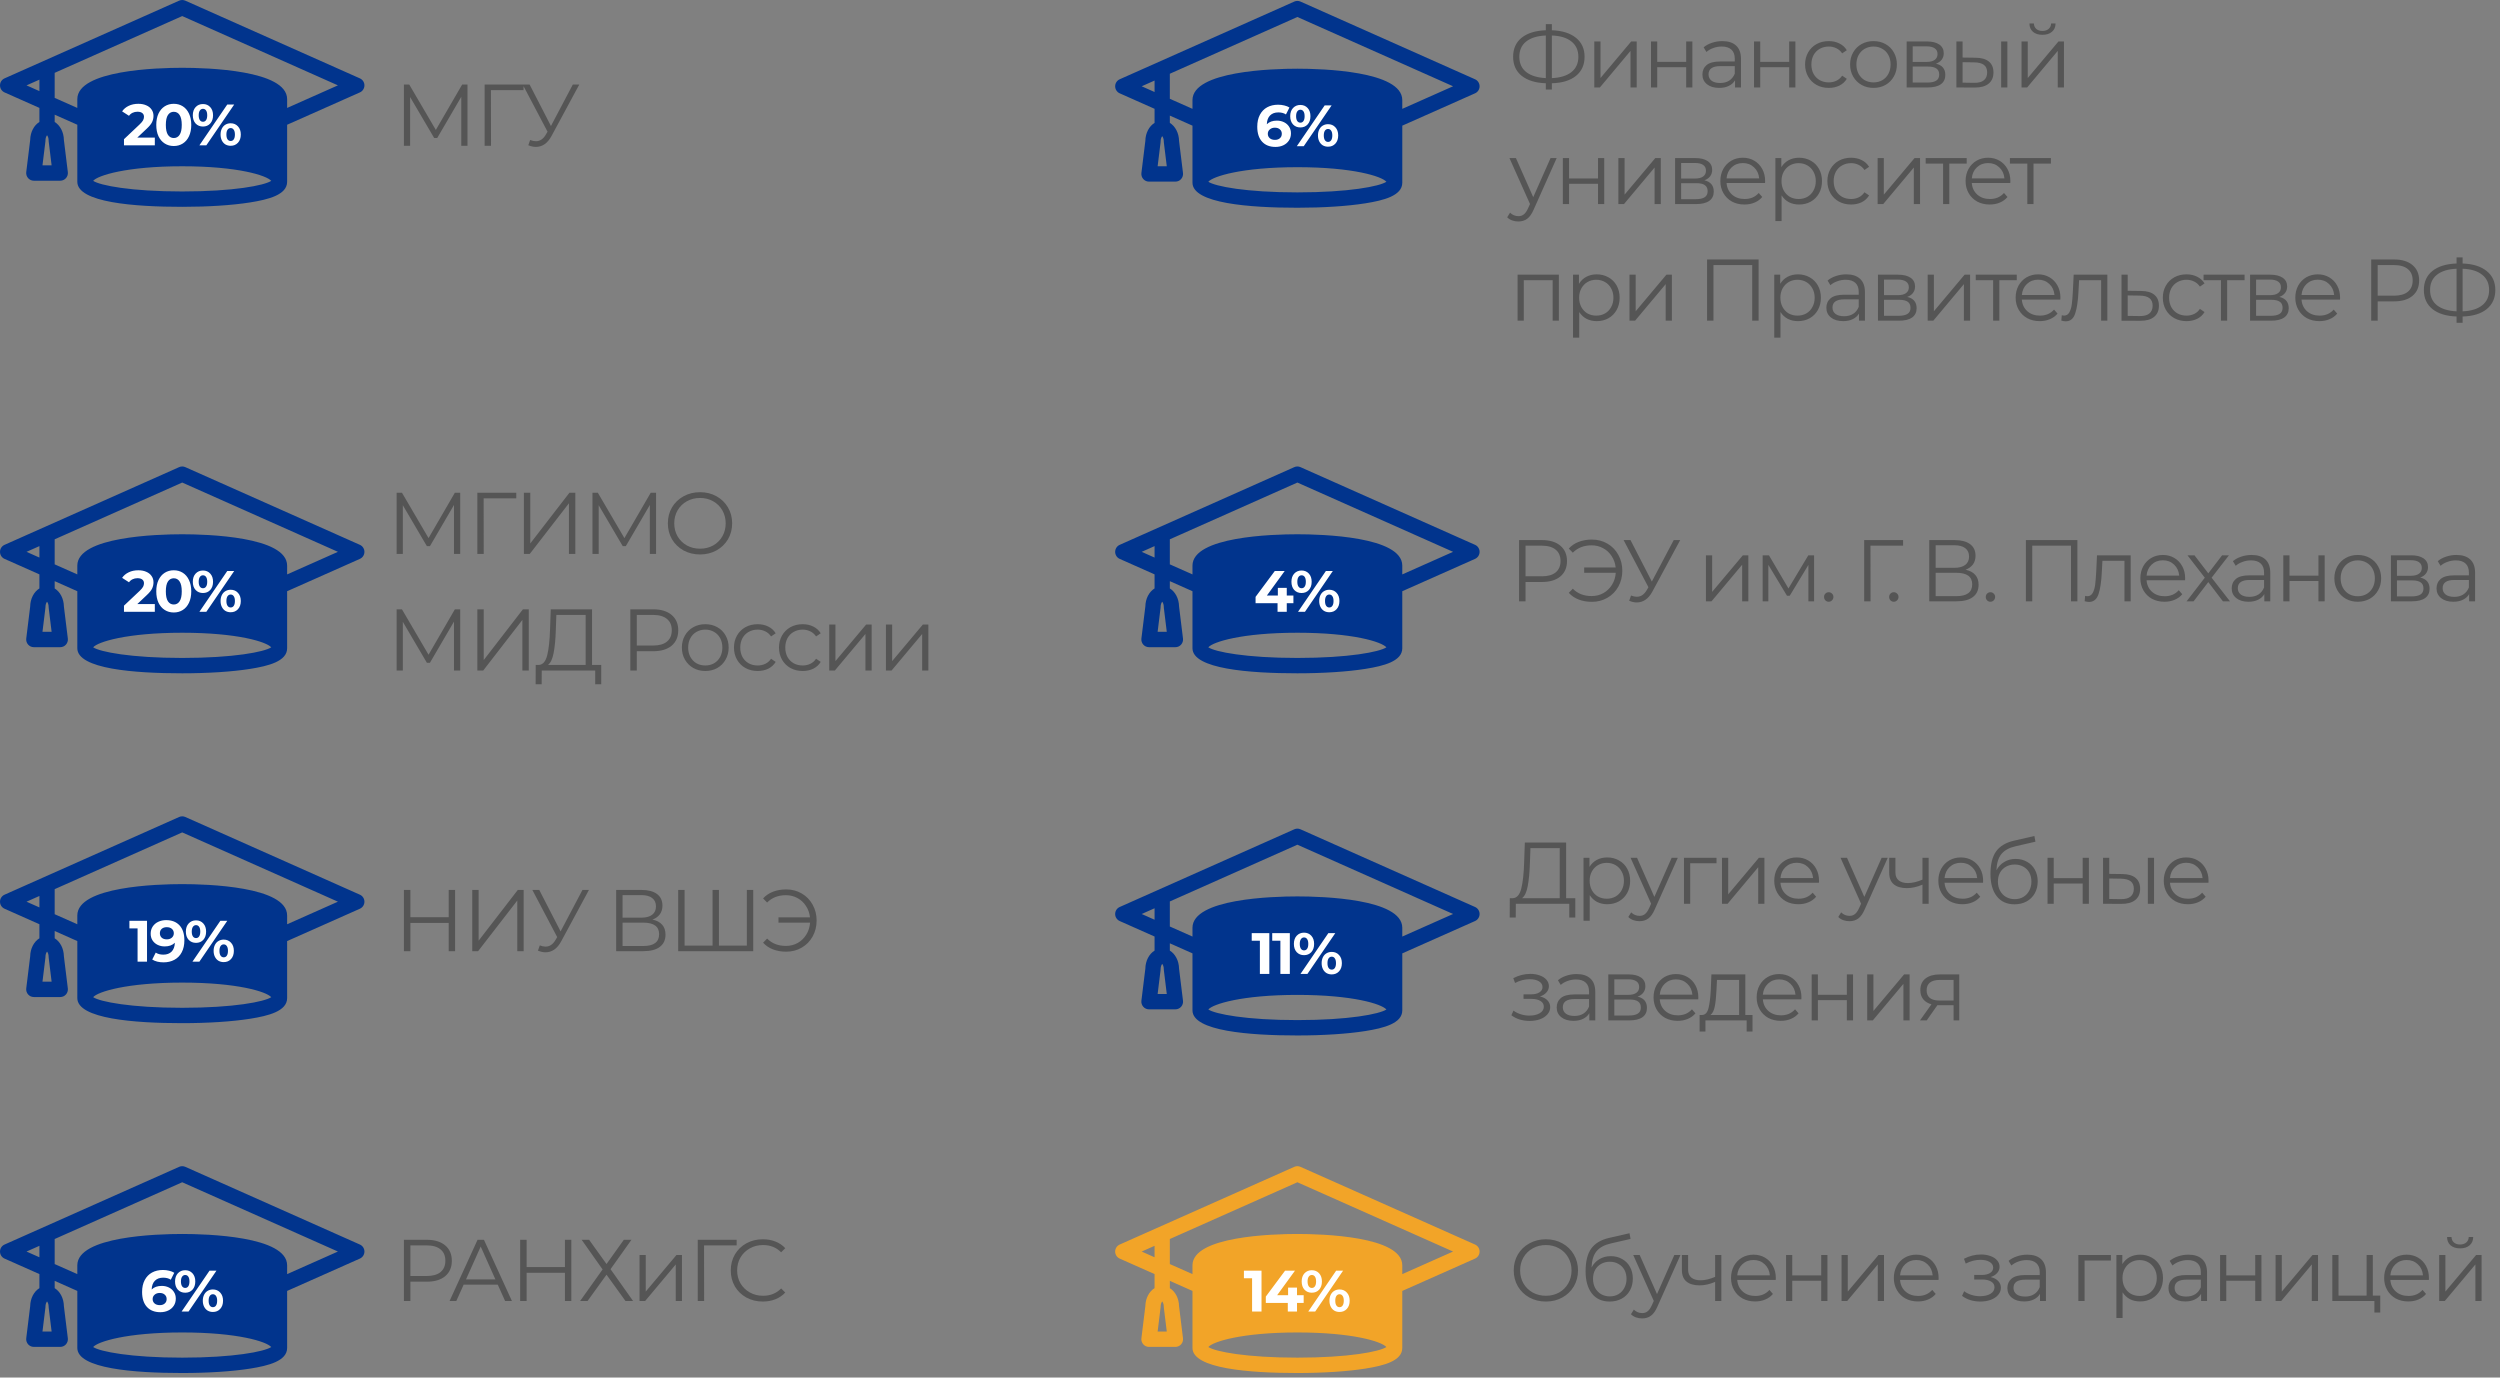 <svg width="343" height="189" viewBox="0 0 343 189" fill="none" xmlns="http://www.w3.org/2000/svg">
<rect x="0" y="0" width="343" height="189" fill="#808080" stroke="none"/>
<path d="M49.376 12.678L39.394 17.115V24.939C39.394 26.725 36.838 27.372 34.339 27.769C31.866 28.163 28.55 28.378 25.001 28.378C18.435 28.378 10.608 27.782 10.608 24.94V17.115L7.502 15.736V16.734C8.241 17.193 8.747 18.113 8.768 19.219L9.307 23.611C9.344 23.911 9.251 24.212 9.052 24.438C8.854 24.665 8.568 24.794 8.267 24.794H4.641C4.34 24.794 4.054 24.664 3.856 24.438C3.657 24.211 3.564 23.911 3.6 23.611L4.14 19.219C4.161 18.113 4.667 17.192 5.406 16.734V14.804L0.624 12.679C0.245 12.511 -7.62939e-06 12.132 -7.62939e-06 11.715C-7.62939e-06 11.298 0.244 10.921 0.623 10.752L24.577 0.091C24.847 -0.03 25.154 -0.03 25.425 0.091L49.377 10.752C49.756 10.92 50 11.299 50 11.714C50 12.132 49.755 12.51 49.376 12.678L49.376 12.678ZM7.082 22.686L6.681 19.417C6.676 19.373 6.674 19.33 6.674 19.287C6.674 18.914 6.544 18.658 6.455 18.559C6.366 18.659 6.236 18.915 6.236 19.287C6.236 19.33 6.234 19.373 6.229 19.417L5.828 22.686H7.082ZM37.215 24.814C36.565 24.063 32.605 22.812 25 22.812C17.359 22.812 13.401 24.075 12.782 24.812C13.723 25.44 17.942 26.27 25 26.27C32.048 26.27 36.265 25.443 37.215 24.814ZM5.407 12.499V10.927L3.638 11.713L5.407 12.499ZM25 2.205L7.501 9.993V13.429L10.607 14.809V13.605C10.607 9.611 21.624 9.3 25 9.3C28.377 9.3 39.394 9.611 39.394 13.605V14.809L46.363 11.711L25 2.205Z" fill="#01348D"/>
<path d="M21.242 18.881V19.938H17.01V19.098L19.17 17.058C19.399 16.839 19.554 16.652 19.634 16.497C19.714 16.337 19.754 16.18 19.754 16.026C19.754 15.802 19.676 15.631 19.522 15.514C19.372 15.391 19.151 15.329 18.858 15.329C18.612 15.329 18.391 15.377 18.194 15.473C17.996 15.564 17.831 15.703 17.698 15.889L16.754 15.281C16.972 14.956 17.274 14.703 17.658 14.521C18.042 14.335 18.482 14.242 18.978 14.242C19.394 14.242 19.756 14.311 20.066 14.45C20.38 14.583 20.623 14.775 20.794 15.025C20.97 15.271 21.058 15.562 21.058 15.898C21.058 16.201 20.994 16.487 20.866 16.753C20.738 17.02 20.49 17.324 20.122 17.666L18.834 18.881H21.242ZM23.841 20.034C23.377 20.034 22.963 19.919 22.601 19.689C22.238 19.46 21.953 19.13 21.745 18.698C21.542 18.26 21.441 17.74 21.441 17.137C21.441 16.535 21.542 16.017 21.745 15.585C21.953 15.148 22.238 14.815 22.601 14.585C22.963 14.356 23.377 14.242 23.841 14.242C24.305 14.242 24.718 14.356 25.081 14.585C25.443 14.815 25.726 15.148 25.929 15.585C26.137 16.017 26.241 16.535 26.241 17.137C26.241 17.74 26.137 18.26 25.929 18.698C25.726 19.13 25.443 19.46 25.081 19.689C24.718 19.919 24.305 20.034 23.841 20.034ZM23.841 18.938C24.182 18.938 24.449 18.791 24.641 18.497C24.838 18.204 24.937 17.751 24.937 17.137C24.937 16.524 24.838 16.071 24.641 15.777C24.449 15.484 24.182 15.338 23.841 15.338C23.505 15.338 23.238 15.484 23.041 15.777C22.849 16.071 22.753 16.524 22.753 17.137C22.753 17.751 22.849 18.204 23.041 18.497C23.238 18.791 23.505 18.938 23.841 18.938ZM27.846 17.361C27.436 17.361 27.1 17.223 26.838 16.945C26.582 16.663 26.454 16.287 26.454 15.818C26.454 15.348 26.582 14.975 26.838 14.697C27.1 14.415 27.436 14.274 27.846 14.274C28.257 14.274 28.59 14.415 28.846 14.697C29.102 14.975 29.23 15.348 29.23 15.818C29.23 16.287 29.102 16.663 28.846 16.945C28.59 17.223 28.257 17.361 27.846 17.361ZM31.182 14.338H32.134L28.31 19.938H27.358L31.182 14.338ZM27.846 16.706C28.028 16.706 28.169 16.631 28.27 16.482C28.377 16.332 28.43 16.111 28.43 15.818C28.43 15.524 28.377 15.303 28.27 15.153C28.169 15.004 28.028 14.93 27.846 14.93C27.67 14.93 27.529 15.007 27.422 15.162C27.316 15.311 27.262 15.53 27.262 15.818C27.262 16.105 27.316 16.327 27.422 16.482C27.529 16.631 27.67 16.706 27.846 16.706ZM31.646 20.002C31.38 20.002 31.14 19.94 30.926 19.817C30.718 19.689 30.556 19.508 30.438 19.273C30.321 19.039 30.262 18.767 30.262 18.457C30.262 18.148 30.321 17.876 30.438 17.642C30.556 17.407 30.718 17.228 30.926 17.105C31.14 16.977 31.38 16.913 31.646 16.913C32.057 16.913 32.39 17.055 32.646 17.337C32.908 17.615 33.038 17.988 33.038 18.457C33.038 18.927 32.908 19.303 32.646 19.585C32.39 19.863 32.057 20.002 31.646 20.002ZM31.646 19.346C31.828 19.346 31.969 19.271 32.07 19.122C32.177 18.967 32.23 18.745 32.23 18.457C32.23 18.169 32.177 17.951 32.07 17.802C31.969 17.647 31.828 17.57 31.646 17.57C31.47 17.57 31.329 17.644 31.222 17.794C31.116 17.943 31.062 18.164 31.062 18.457C31.062 18.751 31.116 18.972 31.222 19.122C31.329 19.271 31.47 19.346 31.646 19.346Z" fill="white"/>
<path d="M64.14 11.6V20H63.288V13.28L59.988 18.932H59.568L56.268 13.316V20H55.416V11.6H56.148L59.796 17.828L63.408 11.6H64.14ZM71.831 12.368H67.355L67.367 20H66.491V11.6H71.831V12.368ZM79.478 11.6L75.662 18.668C75.39 19.172 75.07 19.548 74.702 19.796C74.342 20.036 73.946 20.156 73.514 20.156C73.194 20.156 72.85 20.08 72.482 19.928L72.734 19.208C73.022 19.32 73.286 19.376 73.526 19.376C74.078 19.376 74.53 19.076 74.882 18.476L75.122 18.068L71.714 11.6H72.662L75.59 17.288L78.59 11.6H79.478Z" fill="#555555"/>
<path d="M202.376 12.803L192.394 17.24V25.064C192.394 26.85 189.838 27.497 187.339 27.894C184.866 28.288 181.55 28.503 178.001 28.503C171.435 28.503 163.608 27.907 163.608 25.065V17.24L160.502 15.861V16.859C161.241 17.318 161.747 18.238 161.768 19.344L162.307 23.736C162.344 24.036 162.251 24.337 162.052 24.563C161.854 24.79 161.568 24.919 161.267 24.919H157.641C157.34 24.919 157.054 24.789 156.856 24.563C156.657 24.336 156.564 24.036 156.6 23.736L157.14 19.344C157.161 18.238 157.667 17.317 158.406 16.859V14.929L153.624 12.804C153.245 12.636 153 12.257 153 11.84C153 11.423 153.244 11.046 153.623 10.877L177.577 0.216C177.847 0.095 178.154 0.095 178.425 0.216L202.377 10.877C202.756 11.045 203 11.424 203 11.839C203 12.257 202.755 12.635 202.376 12.803L202.376 12.803ZM160.082 22.811L159.681 19.542C159.676 19.498 159.674 19.455 159.674 19.412C159.674 19.039 159.544 18.783 159.455 18.684C159.366 18.784 159.236 19.04 159.236 19.412C159.236 19.455 159.234 19.498 159.229 19.542L158.828 22.811H160.082ZM190.215 24.939C189.565 24.188 185.605 22.938 178 22.938C170.359 22.938 166.401 24.2 165.782 24.937C166.723 25.565 170.942 26.395 178 26.395C185.048 26.395 189.265 25.568 190.215 24.939ZM158.407 12.624V11.052L156.638 11.838L158.407 12.624ZM178 2.33L160.501 10.118V13.554L163.607 14.934V13.73C163.607 9.736 174.624 9.425 178 9.425C181.377 9.425 192.393 9.736 192.393 13.73V14.934L199.363 11.836L178 2.33Z" fill="#01348D"/>
<path d="M175.192 16.55C175.549 16.55 175.874 16.622 176.168 16.767C176.461 16.91 176.693 17.116 176.864 17.383C177.034 17.644 177.12 17.948 177.12 18.294C177.12 18.668 177.026 18.996 176.84 19.279C176.653 19.561 176.397 19.78 176.072 19.934C175.752 20.084 175.394 20.159 175 20.159C174.216 20.159 173.602 19.919 173.16 19.439C172.717 18.959 172.496 18.273 172.496 17.383C172.496 16.748 172.616 16.204 172.856 15.751C173.096 15.297 173.429 14.953 173.856 14.719C174.288 14.484 174.786 14.367 175.352 14.367C175.65 14.367 175.936 14.401 176.208 14.47C176.485 14.534 176.72 14.628 176.912 14.751L176.432 15.703C176.154 15.516 175.805 15.422 175.384 15.422C174.909 15.422 174.533 15.561 174.256 15.838C173.978 16.116 173.829 16.518 173.808 17.047C174.138 16.716 174.6 16.55 175.192 16.55ZM174.928 19.191C175.205 19.191 175.429 19.116 175.6 18.966C175.776 18.817 175.864 18.614 175.864 18.358C175.864 18.102 175.776 17.9 175.6 17.75C175.429 17.596 175.2 17.518 174.912 17.518C174.629 17.518 174.397 17.599 174.216 17.759C174.034 17.913 173.944 18.113 173.944 18.358C173.944 18.604 174.032 18.804 174.208 18.959C174.384 19.113 174.624 19.191 174.928 19.191ZM178.409 17.486C177.999 17.486 177.663 17.348 177.401 17.07C177.145 16.788 177.017 16.412 177.017 15.943C177.017 15.473 177.145 15.1 177.401 14.822C177.663 14.54 177.999 14.399 178.409 14.399C178.82 14.399 179.153 14.54 179.409 14.822C179.665 15.1 179.793 15.473 179.793 15.943C179.793 16.412 179.665 16.788 179.409 17.07C179.153 17.348 178.82 17.486 178.409 17.486ZM181.745 14.463H182.697L178.873 20.062H177.921L181.745 14.463ZM178.409 16.831C178.591 16.831 178.732 16.756 178.833 16.607C178.94 16.457 178.993 16.236 178.993 15.943C178.993 15.649 178.94 15.428 178.833 15.278C178.732 15.129 178.591 15.055 178.409 15.055C178.233 15.055 178.092 15.132 177.985 15.287C177.879 15.436 177.825 15.655 177.825 15.943C177.825 16.23 177.879 16.452 177.985 16.607C178.092 16.756 178.233 16.831 178.409 16.831ZM182.209 20.127C181.943 20.127 181.703 20.065 181.489 19.942C181.281 19.814 181.119 19.633 181.001 19.398C180.884 19.164 180.825 18.892 180.825 18.582C180.825 18.273 180.884 18.001 181.001 17.767C181.119 17.532 181.281 17.353 181.489 17.23C181.703 17.102 181.943 17.038 182.209 17.038C182.62 17.038 182.953 17.18 183.209 17.462C183.471 17.74 183.601 18.113 183.601 18.582C183.601 19.052 183.471 19.428 183.209 19.71C182.953 19.988 182.62 20.127 182.209 20.127ZM182.209 19.471C182.391 19.471 182.532 19.396 182.633 19.247C182.74 19.092 182.793 18.87 182.793 18.582C182.793 18.294 182.74 18.076 182.633 17.927C182.532 17.772 182.391 17.695 182.209 17.695C182.033 17.695 181.892 17.769 181.785 17.919C181.679 18.068 181.625 18.289 181.625 18.582C181.625 18.876 181.679 19.097 181.785 19.247C181.892 19.396 182.033 19.471 182.209 19.471Z" fill="white"/>
<path d="M217.404 7.788C217.404 8.9 217.008 9.776 216.216 10.416C215.432 11.048 214.332 11.384 212.916 11.424V12.288H212.088V11.424C210.672 11.376 209.568 11.036 208.776 10.404C207.992 9.772 207.6 8.9 207.6 7.788C207.6 6.676 207.992 5.804 208.776 5.172C209.568 4.54 210.672 4.2 212.088 4.152V3.312H212.916V4.152C214.324 4.2 215.424 4.544 216.216 5.184C217.008 5.816 217.404 6.684 217.404 7.788ZM212.916 10.716C214.076 10.668 214.972 10.392 215.604 9.888C216.236 9.384 216.552 8.684 216.552 7.788C216.552 6.892 216.232 6.192 215.592 5.688C214.96 5.184 214.068 4.912 212.916 4.872V10.716ZM208.452 7.788C208.452 8.684 208.768 9.384 209.4 9.888C210.04 10.384 210.936 10.66 212.088 10.716V4.872C210.92 4.92 210.02 5.196 209.388 5.7C208.764 6.196 208.452 6.892 208.452 7.788ZM218.736 5.688H219.588V10.704L223.8 5.688H224.556V12H223.704V6.984L219.504 12H218.736V5.688ZM226.518 5.688H227.37V8.484H231.342V5.688H232.194V12H231.342V9.216H227.37V12H226.518V5.688ZM236.307 5.64C237.131 5.64 237.763 5.848 238.203 6.264C238.643 6.672 238.863 7.28 238.863 8.088V12H238.047V11.016C237.855 11.344 237.571 11.6 237.195 11.784C236.827 11.968 236.387 12.06 235.875 12.06C235.171 12.06 234.611 11.892 234.195 11.556C233.779 11.22 233.571 10.776 233.571 10.224C233.571 9.688 233.763 9.256 234.147 8.928C234.539 8.6 235.159 8.436 236.007 8.436H238.011V8.052C238.011 7.508 237.859 7.096 237.555 6.816C237.251 6.528 236.807 6.384 236.223 6.384C235.823 6.384 235.439 6.452 235.071 6.588C234.703 6.716 234.387 6.896 234.123 7.128L233.739 6.492C234.059 6.22 234.443 6.012 234.891 5.868C235.339 5.716 235.811 5.64 236.307 5.64ZM236.007 11.388C236.487 11.388 236.899 11.28 237.243 11.064C237.587 10.84 237.843 10.52 238.011 10.104V9.072H236.031C234.951 9.072 234.411 9.448 234.411 10.2C234.411 10.568 234.551 10.86 234.831 11.076C235.111 11.284 235.503 11.388 236.007 11.388ZM240.652 5.688H241.504V8.484H245.476V5.688H246.328V12H245.476V9.216H241.504V12H240.652V5.688ZM250.909 12.06C250.285 12.06 249.725 11.924 249.229 11.652C248.741 11.38 248.357 11 248.077 10.512C247.797 10.016 247.657 9.46 247.657 8.844C247.657 8.228 247.797 7.676 248.077 7.188C248.357 6.7 248.741 6.32 249.229 6.048C249.725 5.776 250.285 5.64 250.909 5.64C251.453 5.64 251.937 5.748 252.361 5.964C252.793 6.172 253.133 6.48 253.381 6.888L252.745 7.32C252.537 7.008 252.273 6.776 251.953 6.624C251.633 6.464 251.285 6.384 250.909 6.384C250.453 6.384 250.041 6.488 249.673 6.696C249.313 6.896 249.029 7.184 248.821 7.56C248.621 7.936 248.521 8.364 248.521 8.844C248.521 9.332 248.621 9.764 248.821 10.14C249.029 10.508 249.313 10.796 249.673 11.004C250.041 11.204 250.453 11.304 250.909 11.304C251.285 11.304 251.633 11.228 251.953 11.076C252.273 10.924 252.537 10.692 252.745 10.38L253.381 10.812C253.133 11.22 252.793 11.532 252.361 11.748C251.929 11.956 251.445 12.06 250.909 12.06ZM257.049 12.06C256.441 12.06 255.893 11.924 255.405 11.652C254.917 11.372 254.533 10.988 254.253 10.5C253.973 10.012 253.833 9.46 253.833 8.844C253.833 8.228 253.973 7.676 254.253 7.188C254.533 6.7 254.917 6.32 255.405 6.048C255.893 5.776 256.441 5.64 257.049 5.64C257.657 5.64 258.205 5.776 258.693 6.048C259.181 6.32 259.561 6.7 259.833 7.188C260.113 7.676 260.253 8.228 260.253 8.844C260.253 9.46 260.113 10.012 259.833 10.5C259.561 10.988 259.181 11.372 258.693 11.652C258.205 11.924 257.657 12.06 257.049 12.06ZM257.049 11.304C257.497 11.304 257.897 11.204 258.249 11.004C258.609 10.796 258.889 10.504 259.089 10.128C259.289 9.752 259.389 9.324 259.389 8.844C259.389 8.364 259.289 7.936 259.089 7.56C258.889 7.184 258.609 6.896 258.249 6.696C257.897 6.488 257.497 6.384 257.049 6.384C256.601 6.384 256.197 6.488 255.837 6.696C255.485 6.896 255.205 7.184 254.997 7.56C254.797 7.936 254.697 8.364 254.697 8.844C254.697 9.324 254.797 9.752 254.997 10.128C255.205 10.504 255.485 10.796 255.837 11.004C256.197 11.204 256.601 11.304 257.049 11.304ZM265.614 8.736C266.47 8.936 266.898 9.452 266.898 10.284C266.898 10.836 266.694 11.26 266.286 11.556C265.878 11.852 265.27 12 264.462 12H261.594V5.688H264.378C265.098 5.688 265.662 5.828 266.07 6.108C266.478 6.388 266.682 6.788 266.682 7.308C266.682 7.652 266.586 7.948 266.394 8.196C266.21 8.436 265.95 8.616 265.614 8.736ZM262.422 8.496H264.318C264.806 8.496 265.178 8.404 265.434 8.22C265.698 8.036 265.83 7.768 265.83 7.416C265.83 7.064 265.698 6.8 265.434 6.624C265.178 6.448 264.806 6.36 264.318 6.36H262.422V8.496ZM264.426 11.328C264.97 11.328 265.378 11.24 265.65 11.064C265.922 10.888 266.058 10.612 266.058 10.236C266.058 9.86 265.934 9.584 265.686 9.408C265.438 9.224 265.046 9.132 264.51 9.132H262.422V11.328H264.426ZM271.067 7.92C271.859 7.928 272.463 8.104 272.879 8.448C273.295 8.792 273.503 9.288 273.503 9.936C273.503 10.608 273.279 11.124 272.831 11.484C272.383 11.844 271.743 12.02 270.911 12.012L268.415 12V5.688H269.267V7.896L271.067 7.92ZM274.559 5.688H275.411V12H274.559V5.688ZM270.863 11.364C271.447 11.372 271.887 11.256 272.183 11.016C272.487 10.768 272.639 10.408 272.639 9.936C272.639 9.472 272.491 9.128 272.195 8.904C271.899 8.68 271.455 8.564 270.863 8.556L269.267 8.532V11.34L270.863 11.364ZM277.357 5.688H278.209V10.704L282.421 5.688H283.177V12H282.325V6.984L278.125 12H277.357V5.688ZM280.225 4.776C279.681 4.776 279.249 4.64 278.929 4.368C278.609 4.096 278.445 3.712 278.437 3.216H279.049C279.057 3.528 279.169 3.78 279.385 3.972C279.601 4.156 279.881 4.248 280.225 4.248C280.569 4.248 280.849 4.156 281.065 3.972C281.289 3.78 281.405 3.528 281.413 3.216H282.025C282.017 3.712 281.849 4.096 281.521 4.368C281.201 4.64 280.769 4.776 280.225 4.776ZM213.576 21.688L210.42 28.756C210.164 29.348 209.868 29.768 209.532 30.016C209.196 30.264 208.792 30.388 208.32 30.388C208.016 30.388 207.732 30.34 207.468 30.244C207.204 30.148 206.976 30.004 206.784 29.812L207.18 29.176C207.5 29.496 207.884 29.656 208.332 29.656C208.62 29.656 208.864 29.576 209.064 29.416C209.272 29.256 209.464 28.984 209.64 28.6L209.916 27.988L207.096 21.688H207.984L210.36 27.052L212.736 21.688H213.576ZM214.424 21.688H215.276V24.484H219.248V21.688H220.1V28H219.248V25.216H215.276V28H214.424V21.688ZM222.041 21.688H222.893V26.704L227.105 21.688H227.861V28H227.009V22.984L222.809 28H222.041V21.688ZM233.843 24.736C234.699 24.936 235.127 25.452 235.127 26.284C235.127 26.836 234.923 27.26 234.515 27.556C234.107 27.852 233.499 28 232.691 28H229.823V21.688H232.607C233.327 21.688 233.891 21.828 234.299 22.108C234.707 22.388 234.911 22.788 234.911 23.308C234.911 23.652 234.815 23.948 234.623 24.196C234.439 24.436 234.179 24.616 233.843 24.736ZM230.651 24.496H232.547C233.035 24.496 233.407 24.404 233.663 24.22C233.927 24.036 234.059 23.768 234.059 23.416C234.059 23.064 233.927 22.8 233.663 22.624C233.407 22.448 233.035 22.36 232.547 22.36H230.651V24.496ZM232.655 27.328C233.199 27.328 233.607 27.24 233.879 27.064C234.151 26.888 234.287 26.612 234.287 26.236C234.287 25.86 234.163 25.584 233.915 25.408C233.667 25.224 233.275 25.132 232.739 25.132H230.651V27.328H232.655ZM242.164 25.108H236.884C236.932 25.764 237.184 26.296 237.64 26.704C238.096 27.104 238.672 27.304 239.368 27.304C239.76 27.304 240.12 27.236 240.448 27.1C240.776 26.956 241.06 26.748 241.3 26.476L241.78 27.028C241.5 27.364 241.148 27.62 240.724 27.796C240.308 27.972 239.848 28.06 239.344 28.06C238.696 28.06 238.12 27.924 237.616 27.652C237.12 27.372 236.732 26.988 236.452 26.5C236.172 26.012 236.032 25.46 236.032 24.844C236.032 24.228 236.164 23.676 236.428 23.188C236.7 22.7 237.068 22.32 237.532 22.048C238.004 21.776 238.532 21.64 239.116 21.64C239.7 21.64 240.224 21.776 240.688 22.048C241.152 22.32 241.516 22.7 241.78 23.188C242.044 23.668 242.176 24.22 242.176 24.844L242.164 25.108ZM239.116 22.372C238.508 22.372 237.996 22.568 237.58 22.96C237.172 23.344 236.94 23.848 236.884 24.472H241.36C241.304 23.848 241.068 23.344 240.652 22.96C240.244 22.568 239.732 22.372 239.116 22.372ZM246.834 21.64C247.426 21.64 247.962 21.776 248.442 22.048C248.922 22.312 249.298 22.688 249.57 23.176C249.842 23.664 249.978 24.22 249.978 24.844C249.978 25.476 249.842 26.036 249.57 26.524C249.298 27.012 248.922 27.392 248.442 27.664C247.97 27.928 247.434 28.06 246.834 28.06C246.322 28.06 245.858 27.956 245.442 27.748C245.034 27.532 244.698 27.22 244.434 26.812V30.328H243.582V21.688H244.398V22.936C244.654 22.52 244.99 22.2 245.406 21.976C245.83 21.752 246.306 21.64 246.834 21.64ZM246.774 27.304C247.214 27.304 247.614 27.204 247.974 27.004C248.334 26.796 248.614 26.504 248.814 26.128C249.022 25.752 249.126 25.324 249.126 24.844C249.126 24.364 249.022 23.94 248.814 23.572C248.614 23.196 248.334 22.904 247.974 22.696C247.614 22.488 247.214 22.384 246.774 22.384C246.326 22.384 245.922 22.488 245.562 22.696C245.21 22.904 244.93 23.196 244.722 23.572C244.522 23.94 244.422 24.364 244.422 24.844C244.422 25.324 244.522 25.752 244.722 26.128C244.93 26.504 245.21 26.796 245.562 27.004C245.922 27.204 246.326 27.304 246.774 27.304ZM253.968 28.06C253.344 28.06 252.784 27.924 252.288 27.652C251.8 27.38 251.416 27 251.136 26.512C250.856 26.016 250.716 25.46 250.716 24.844C250.716 24.228 250.856 23.676 251.136 23.188C251.416 22.7 251.8 22.32 252.288 22.048C252.784 21.776 253.344 21.64 253.968 21.64C254.512 21.64 254.996 21.748 255.42 21.964C255.852 22.172 256.192 22.48 256.44 22.888L255.804 23.32C255.596 23.008 255.332 22.776 255.012 22.624C254.692 22.464 254.344 22.384 253.968 22.384C253.512 22.384 253.1 22.488 252.732 22.696C252.372 22.896 252.088 23.184 251.88 23.56C251.68 23.936 251.58 24.364 251.58 24.844C251.58 25.332 251.68 25.764 251.88 26.14C252.088 26.508 252.372 26.796 252.732 27.004C253.1 27.204 253.512 27.304 253.968 27.304C254.344 27.304 254.692 27.228 255.012 27.076C255.332 26.924 255.596 26.692 255.804 26.38L256.44 26.812C256.192 27.22 255.852 27.532 255.42 27.748C254.988 27.956 254.504 28.06 253.968 28.06ZM257.61 21.688H258.462V26.704L262.674 21.688H263.43V28H262.578V22.984L258.378 28H257.61V21.688ZM269.832 22.444H267.444V28H266.592V22.444H264.204V21.688H269.832V22.444ZM275.811 25.108H270.531C270.579 25.764 270.831 26.296 271.287 26.704C271.743 27.104 272.319 27.304 273.015 27.304C273.407 27.304 273.767 27.236 274.095 27.1C274.423 26.956 274.707 26.748 274.947 26.476L275.427 27.028C275.147 27.364 274.795 27.62 274.371 27.796C273.955 27.972 273.495 28.06 272.991 28.06C272.343 28.06 271.767 27.924 271.263 27.652C270.767 27.372 270.379 26.988 270.099 26.5C269.819 26.012 269.679 25.46 269.679 24.844C269.679 24.228 269.811 23.676 270.075 23.188C270.347 22.7 270.715 22.32 271.179 22.048C271.651 21.776 272.179 21.64 272.763 21.64C273.347 21.64 273.871 21.776 274.335 22.048C274.799 22.32 275.163 22.7 275.427 23.188C275.691 23.668 275.823 24.22 275.823 24.844L275.811 25.108ZM272.763 22.372C272.155 22.372 271.643 22.568 271.227 22.96C270.819 23.344 270.587 23.848 270.531 24.472H275.007C274.951 23.848 274.715 23.344 274.299 22.96C273.891 22.568 273.379 22.372 272.763 22.372ZM281.387 22.444H278.999V28H278.147V22.444H275.759V21.688H281.387V22.444ZM213.876 37.688V44H213.024V38.444H209.064V44H208.212V37.688H213.876ZM219.07 37.64C219.662 37.64 220.198 37.776 220.678 38.048C221.158 38.312 221.534 38.688 221.806 39.176C222.078 39.664 222.214 40.22 222.214 40.844C222.214 41.476 222.078 42.036 221.806 42.524C221.534 43.012 221.158 43.392 220.678 43.664C220.206 43.928 219.67 44.06 219.07 44.06C218.558 44.06 218.094 43.956 217.678 43.748C217.27 43.532 216.934 43.22 216.67 42.812V46.328H215.818V37.688H216.634V38.936C216.89 38.52 217.226 38.2 217.642 37.976C218.066 37.752 218.542 37.64 219.07 37.64ZM219.01 43.304C219.45 43.304 219.85 43.204 220.21 43.004C220.57 42.796 220.85 42.504 221.05 42.128C221.258 41.752 221.362 41.324 221.362 40.844C221.362 40.364 221.258 39.94 221.05 39.572C220.85 39.196 220.57 38.904 220.21 38.696C219.85 38.488 219.45 38.384 219.01 38.384C218.562 38.384 218.158 38.488 217.798 38.696C217.446 38.904 217.166 39.196 216.958 39.572C216.758 39.94 216.658 40.364 216.658 40.844C216.658 41.324 216.758 41.752 216.958 42.128C217.166 42.504 217.446 42.796 217.798 43.004C218.158 43.204 218.562 43.304 219.01 43.304ZM223.565 37.688H224.417V42.704L228.629 37.688H229.385V44H228.533V38.984L224.333 44H223.565V37.688ZM241.279 35.6V44H240.403V36.368H235.087V44H234.211V35.6H241.279ZM246.681 37.64C247.273 37.64 247.809 37.776 248.289 38.048C248.769 38.312 249.145 38.688 249.417 39.176C249.689 39.664 249.825 40.22 249.825 40.844C249.825 41.476 249.689 42.036 249.417 42.524C249.145 43.012 248.769 43.392 248.289 43.664C247.817 43.928 247.281 44.06 246.681 44.06C246.169 44.06 245.705 43.956 245.289 43.748C244.881 43.532 244.545 43.22 244.281 42.812V46.328H243.429V37.688H244.245V38.936C244.501 38.52 244.837 38.2 245.253 37.976C245.677 37.752 246.153 37.64 246.681 37.64ZM246.621 43.304C247.061 43.304 247.461 43.204 247.821 43.004C248.181 42.796 248.461 42.504 248.661 42.128C248.869 41.752 248.973 41.324 248.973 40.844C248.973 40.364 248.869 39.94 248.661 39.572C248.461 39.196 248.181 38.904 247.821 38.696C247.461 38.488 247.061 38.384 246.621 38.384C246.173 38.384 245.769 38.488 245.409 38.696C245.057 38.904 244.777 39.196 244.569 39.572C244.369 39.94 244.269 40.364 244.269 40.844C244.269 41.324 244.369 41.752 244.569 42.128C244.777 42.504 245.057 42.796 245.409 43.004C245.769 43.204 246.173 43.304 246.621 43.304ZM253.313 37.64C254.137 37.64 254.769 37.848 255.209 38.264C255.649 38.672 255.869 39.28 255.869 40.088V44H255.053V43.016C254.861 43.344 254.577 43.6 254.201 43.784C253.833 43.968 253.393 44.06 252.881 44.06C252.177 44.06 251.617 43.892 251.201 43.556C250.785 43.22 250.577 42.776 250.577 42.224C250.577 41.688 250.769 41.256 251.153 40.928C251.545 40.6 252.165 40.436 253.013 40.436H255.017V40.052C255.017 39.508 254.865 39.096 254.561 38.816C254.257 38.528 253.813 38.384 253.229 38.384C252.829 38.384 252.445 38.452 252.077 38.588C251.709 38.716 251.393 38.896 251.129 39.128L250.745 38.492C251.065 38.22 251.449 38.012 251.897 37.868C252.345 37.716 252.817 37.64 253.313 37.64ZM253.013 43.388C253.493 43.388 253.905 43.28 254.249 43.064C254.593 42.84 254.849 42.52 255.017 42.104V41.072H253.037C251.957 41.072 251.417 41.448 251.417 42.2C251.417 42.568 251.557 42.86 251.837 43.076C252.117 43.284 252.509 43.388 253.013 43.388ZM261.677 40.736C262.533 40.936 262.961 41.452 262.961 42.284C262.961 42.836 262.757 43.26 262.349 43.556C261.941 43.852 261.333 44 260.525 44H257.657V37.688H260.441C261.161 37.688 261.725 37.828 262.133 38.108C262.541 38.388 262.745 38.788 262.745 39.308C262.745 39.652 262.649 39.948 262.457 40.196C262.273 40.436 262.013 40.616 261.677 40.736ZM258.485 40.496H260.381C260.869 40.496 261.241 40.404 261.497 40.22C261.761 40.036 261.893 39.768 261.893 39.416C261.893 39.064 261.761 38.8 261.497 38.624C261.241 38.448 260.869 38.36 260.381 38.36H258.485V40.496ZM260.489 43.328C261.033 43.328 261.441 43.24 261.713 43.064C261.985 42.888 262.121 42.612 262.121 42.236C262.121 41.86 261.997 41.584 261.749 41.408C261.501 41.224 261.109 41.132 260.573 41.132H258.485V43.328H260.489ZM264.478 37.688H265.33V42.704L269.542 37.688H270.298V44H269.446V38.984L265.246 44H264.478V37.688ZM276.699 38.444H274.311V44H273.459V38.444H271.071V37.688H276.699V38.444ZM282.678 41.108H277.398C277.446 41.764 277.698 42.296 278.154 42.704C278.61 43.104 279.186 43.304 279.882 43.304C280.274 43.304 280.634 43.236 280.962 43.1C281.29 42.956 281.574 42.748 281.814 42.476L282.294 43.028C282.014 43.364 281.662 43.62 281.238 43.796C280.822 43.972 280.362 44.06 279.858 44.06C279.21 44.06 278.634 43.924 278.13 43.652C277.634 43.372 277.246 42.988 276.966 42.5C276.686 42.012 276.546 41.46 276.546 40.844C276.546 40.228 276.678 39.676 276.942 39.188C277.214 38.7 277.582 38.32 278.046 38.048C278.518 37.776 279.046 37.64 279.63 37.64C280.214 37.64 280.738 37.776 281.202 38.048C281.666 38.32 282.03 38.7 282.294 39.188C282.558 39.668 282.69 40.22 282.69 40.844L282.678 41.108ZM279.63 38.372C279.022 38.372 278.51 38.568 278.094 38.96C277.686 39.344 277.454 39.848 277.398 40.472H281.874C281.818 39.848 281.582 39.344 281.166 38.96C280.758 38.568 280.246 38.372 279.63 38.372ZM289.127 37.688V44H288.275V38.444H285.251L285.167 40.004C285.103 41.316 284.951 42.324 284.711 43.028C284.471 43.732 284.043 44.084 283.427 44.084C283.259 44.084 283.055 44.052 282.815 43.988L282.875 43.256C283.019 43.288 283.119 43.304 283.175 43.304C283.503 43.304 283.751 43.152 283.919 42.848C284.087 42.544 284.199 42.168 284.255 41.72C284.311 41.272 284.359 40.68 284.399 39.944L284.507 37.688H289.127ZM293.781 39.92C294.573 39.928 295.173 40.104 295.581 40.448C295.997 40.792 296.205 41.288 296.205 41.936C296.205 42.608 295.981 43.124 295.533 43.484C295.093 43.844 294.453 44.02 293.613 44.012L291.069 44V37.688H291.921V39.896L293.781 39.92ZM293.565 43.364C294.149 43.372 294.589 43.256 294.885 43.016C295.189 42.768 295.341 42.408 295.341 41.936C295.341 41.472 295.193 41.128 294.897 40.904C294.601 40.68 294.157 40.564 293.565 40.556L291.921 40.532V43.34L293.565 43.364ZM299.991 44.06C299.367 44.06 298.807 43.924 298.311 43.652C297.823 43.38 297.439 43 297.159 42.512C296.879 42.016 296.739 41.46 296.739 40.844C296.739 40.228 296.879 39.676 297.159 39.188C297.439 38.7 297.823 38.32 298.311 38.048C298.807 37.776 299.367 37.64 299.991 37.64C300.535 37.64 301.019 37.748 301.443 37.964C301.875 38.172 302.215 38.48 302.463 38.888L301.827 39.32C301.619 39.008 301.355 38.776 301.035 38.624C300.715 38.464 300.367 38.384 299.991 38.384C299.535 38.384 299.123 38.488 298.755 38.696C298.395 38.896 298.111 39.184 297.903 39.56C297.703 39.936 297.603 40.364 297.603 40.844C297.603 41.332 297.703 41.764 297.903 42.14C298.111 42.508 298.395 42.796 298.755 43.004C299.123 43.204 299.535 43.304 299.991 43.304C300.367 43.304 300.715 43.228 301.035 43.076C301.355 42.924 301.619 42.692 301.827 42.38L302.463 42.812C302.215 43.22 301.875 43.532 301.443 43.748C301.011 43.956 300.527 44.06 299.991 44.06ZM307.956 38.444H305.568V44H304.716V38.444H302.328V37.688H307.956V38.444ZM312.728 40.736C313.584 40.936 314.012 41.452 314.012 42.284C314.012 42.836 313.808 43.26 313.4 43.556C312.992 43.852 312.384 44 311.576 44H308.708V37.688H311.492C312.212 37.688 312.776 37.828 313.184 38.108C313.592 38.388 313.796 38.788 313.796 39.308C313.796 39.652 313.7 39.948 313.508 40.196C313.324 40.436 313.064 40.616 312.728 40.736ZM309.536 40.496H311.432C311.92 40.496 312.292 40.404 312.548 40.22C312.812 40.036 312.944 39.768 312.944 39.416C312.944 39.064 312.812 38.8 312.548 38.624C312.292 38.448 311.92 38.36 311.432 38.36H309.536V40.496ZM311.54 43.328C312.084 43.328 312.492 43.24 312.764 43.064C313.036 42.888 313.172 42.612 313.172 42.236C313.172 41.86 313.048 41.584 312.8 41.408C312.552 41.224 312.16 41.132 311.624 41.132H309.536V43.328H311.54ZM321.048 41.108H315.768C315.816 41.764 316.068 42.296 316.524 42.704C316.98 43.104 317.556 43.304 318.252 43.304C318.644 43.304 319.004 43.236 319.332 43.1C319.66 42.956 319.944 42.748 320.184 42.476L320.664 43.028C320.384 43.364 320.032 43.62 319.608 43.796C319.192 43.972 318.732 44.06 318.228 44.06C317.58 44.06 317.004 43.924 316.5 43.652C316.004 43.372 315.616 42.988 315.336 42.5C315.056 42.012 314.916 41.46 314.916 40.844C314.916 40.228 315.048 39.676 315.312 39.188C315.584 38.7 315.952 38.32 316.416 38.048C316.888 37.776 317.416 37.64 318 37.64C318.584 37.64 319.108 37.776 319.572 38.048C320.036 38.32 320.4 38.7 320.664 39.188C320.928 39.668 321.06 40.22 321.06 40.844L321.048 41.108ZM318 38.372C317.392 38.372 316.88 38.568 316.464 38.96C316.056 39.344 315.824 39.848 315.768 40.472H320.244C320.188 39.848 319.952 39.344 319.536 38.96C319.128 38.568 318.616 38.372 318 38.372ZM328.475 35.6C329.547 35.6 330.387 35.856 330.995 36.368C331.603 36.88 331.907 37.584 331.907 38.48C331.907 39.376 331.603 40.08 330.995 40.592C330.387 41.096 329.547 41.348 328.475 41.348H326.219V44H325.331V35.6H328.475ZM328.451 40.568C329.283 40.568 329.919 40.388 330.359 40.028C330.799 39.66 331.019 39.144 331.019 38.48C331.019 37.8 330.799 37.28 330.359 36.92C329.919 36.552 329.283 36.368 328.451 36.368H326.219V40.568H328.451ZM342.358 39.788C342.358 40.9 341.962 41.776 341.17 42.416C340.386 43.048 339.286 43.384 337.87 43.424V44.288H337.042V43.424C335.626 43.376 334.522 43.036 333.73 42.404C332.946 41.772 332.554 40.9 332.554 39.788C332.554 38.676 332.946 37.804 333.73 37.172C334.522 36.54 335.626 36.2 337.042 36.152V35.312H337.87V36.152C339.278 36.2 340.378 36.544 341.17 37.184C341.962 37.816 342.358 38.684 342.358 39.788ZM337.87 42.716C339.03 42.668 339.926 42.392 340.558 41.888C341.19 41.384 341.506 40.684 341.506 39.788C341.506 38.892 341.186 38.192 340.546 37.688C339.914 37.184 339.022 36.912 337.87 36.872V42.716ZM333.406 39.788C333.406 40.684 333.722 41.384 334.354 41.888C334.994 42.384 335.89 42.66 337.042 42.716V36.872C335.874 36.92 334.974 37.196 334.342 37.7C333.718 38.196 333.406 38.892 333.406 39.788Z" fill="#555555"/>
<path d="M49.376 76.678L39.394 81.115V88.939C39.394 90.725 36.838 91.372 34.339 91.769C31.866 92.162 28.55 92.378 25.001 92.378C18.435 92.378 10.608 91.782 10.608 88.94V81.115L7.502 79.736V80.734C8.241 81.193 8.747 82.113 8.768 83.219L9.307 87.611C9.344 87.911 9.251 88.212 9.052 88.438C8.854 88.665 8.568 88.794 8.267 88.794H4.641C4.34 88.794 4.054 88.664 3.856 88.438C3.657 88.211 3.564 87.911 3.6 87.611L4.14 83.219C4.161 82.114 4.667 81.192 5.406 80.734V78.804L0.624 76.679C0.245 76.511 -7.62939e-06 76.132 -7.62939e-06 75.715C-7.62939e-06 75.298 0.244 74.921 0.623 74.752L24.577 64.091C24.847 63.97 25.154 63.97 25.425 64.091L49.377 74.751C49.756 74.92 50 75.299 50 75.714C50 76.132 49.755 76.51 49.376 76.678L49.376 76.678ZM7.082 86.686L6.681 83.417C6.676 83.374 6.674 83.33 6.674 83.287C6.674 82.914 6.544 82.658 6.455 82.559C6.366 82.659 6.236 82.915 6.236 83.287C6.236 83.33 6.234 83.374 6.229 83.417L5.828 86.686H7.082ZM37.215 88.814C36.565 88.063 32.605 86.812 25 86.812C17.359 86.812 13.401 88.075 12.782 88.812C13.723 89.44 17.942 90.27 25 90.27C32.048 90.27 36.265 89.443 37.215 88.814ZM5.407 76.499V74.927L3.638 75.713L5.407 76.499ZM25 66.205L7.501 73.993V77.429L10.607 78.809V77.606C10.607 73.611 21.624 73.3 25 73.3C28.377 73.3 39.394 73.611 39.394 77.606V78.809L46.363 75.711L25 66.205Z" fill="#01348D"/>
<path d="M21.242 82.882V83.938H17.01V83.097L19.17 81.058C19.399 80.839 19.554 80.652 19.634 80.498C19.714 80.338 19.754 80.18 19.754 80.025C19.754 79.802 19.676 79.631 19.522 79.513C19.372 79.391 19.151 79.329 18.858 79.329C18.612 79.329 18.391 79.377 18.194 79.474C17.996 79.564 17.831 79.703 17.698 79.889L16.754 79.281C16.972 78.956 17.274 78.703 17.658 78.522C18.042 78.335 18.482 78.242 18.978 78.242C19.394 78.242 19.756 78.311 20.066 78.45C20.38 78.583 20.623 78.775 20.794 79.025C20.97 79.271 21.058 79.561 21.058 79.897C21.058 80.201 20.994 80.487 20.866 80.754C20.738 81.02 20.49 81.324 20.122 81.665L18.834 82.882H21.242ZM23.841 84.034C23.377 84.034 22.963 83.919 22.601 83.689C22.238 83.46 21.953 83.129 21.745 82.698C21.542 82.26 21.441 81.74 21.441 81.138C21.441 80.535 21.542 80.017 21.745 79.585C21.953 79.148 22.238 78.815 22.601 78.585C22.963 78.356 23.377 78.242 23.841 78.242C24.305 78.242 24.718 78.356 25.081 78.585C25.443 78.815 25.726 79.148 25.929 79.585C26.137 80.017 26.241 80.535 26.241 81.138C26.241 81.74 26.137 82.26 25.929 82.698C25.726 83.129 25.443 83.46 25.081 83.689C24.718 83.919 24.305 84.034 23.841 84.034ZM23.841 82.938C24.182 82.938 24.449 82.791 24.641 82.498C24.838 82.204 24.937 81.751 24.937 81.138C24.937 80.524 24.838 80.071 24.641 79.778C24.449 79.484 24.182 79.338 23.841 79.338C23.505 79.338 23.238 79.484 23.041 79.778C22.849 80.071 22.753 80.524 22.753 81.138C22.753 81.751 22.849 82.204 23.041 82.498C23.238 82.791 23.505 82.938 23.841 82.938ZM27.846 81.362C27.436 81.362 27.1 81.223 26.838 80.945C26.582 80.663 26.454 80.287 26.454 79.817C26.454 79.348 26.582 78.975 26.838 78.698C27.1 78.415 27.436 78.273 27.846 78.273C28.257 78.273 28.59 78.415 28.846 78.698C29.102 78.975 29.23 79.348 29.23 79.817C29.23 80.287 29.102 80.663 28.846 80.945C28.59 81.223 28.257 81.362 27.846 81.362ZM31.182 78.338H32.134L28.31 83.938H27.358L31.182 78.338ZM27.846 80.706C28.028 80.706 28.169 80.631 28.27 80.481C28.377 80.332 28.43 80.111 28.43 79.817C28.43 79.524 28.377 79.303 28.27 79.153C28.169 79.004 28.028 78.93 27.846 78.93C27.67 78.93 27.529 79.007 27.422 79.162C27.316 79.311 27.262 79.529 27.262 79.817C27.262 80.106 27.316 80.327 27.422 80.481C27.529 80.631 27.67 80.706 27.846 80.706ZM31.646 84.001C31.38 84.001 31.14 83.94 30.926 83.817C30.718 83.689 30.556 83.508 30.438 83.273C30.321 83.039 30.262 82.767 30.262 82.457C30.262 82.148 30.321 81.876 30.438 81.641C30.556 81.407 30.718 81.228 30.926 81.106C31.14 80.978 31.38 80.913 31.646 80.913C32.057 80.913 32.39 81.055 32.646 81.338C32.908 81.615 33.038 81.988 33.038 82.457C33.038 82.927 32.908 83.303 32.646 83.585C32.39 83.863 32.057 84.001 31.646 84.001ZM31.646 83.346C31.828 83.346 31.969 83.271 32.07 83.121C32.177 82.967 32.23 82.746 32.23 82.457C32.23 82.169 32.177 81.951 32.07 81.802C31.969 81.647 31.828 81.57 31.646 81.57C31.47 81.57 31.329 81.644 31.222 81.793C31.116 81.943 31.062 82.164 31.062 82.457C31.062 82.751 31.116 82.972 31.222 83.121C31.329 83.271 31.47 83.346 31.646 83.346Z" fill="white"/>
<path d="M63.14 67.6V76H62.288V69.28L58.988 74.932H58.568L55.268 69.316V76H54.416V67.6H55.148L58.796 73.828L62.408 67.6H63.14ZM70.831 68.368H66.355L66.367 76H65.491V67.6H70.831V68.368ZM71.878 67.6H72.754V74.56L78.13 67.6H78.934V76H78.058V69.052L72.682 76H71.878V67.6ZM90.013 67.6V76H89.16V69.28L85.861 74.932H85.441L82.141 69.316V76H81.288V67.6H82.02L85.668 73.828L89.281 67.6H90.013ZM96.047 76.072C95.215 76.072 94.459 75.888 93.779 75.52C93.107 75.144 92.579 74.632 92.195 73.984C91.819 73.336 91.631 72.608 91.631 71.8C91.631 70.992 91.819 70.264 92.195 69.616C92.579 68.968 93.107 68.46 93.779 68.092C94.459 67.716 95.215 67.528 96.047 67.528C96.879 67.528 97.627 67.712 98.291 68.08C98.963 68.448 99.491 68.96 99.875 69.616C100.259 70.264 100.451 70.992 100.451 71.8C100.451 72.608 100.259 73.34 99.875 73.996C99.491 74.644 98.963 75.152 98.291 75.52C97.627 75.888 96.879 76.072 96.047 76.072ZM96.047 75.28C96.711 75.28 97.311 75.132 97.847 74.836C98.383 74.532 98.803 74.116 99.107 73.588C99.411 73.052 99.563 72.456 99.563 71.8C99.563 71.144 99.411 70.552 99.107 70.024C98.803 69.488 98.383 69.072 97.847 68.776C97.311 68.472 96.711 68.32 96.047 68.32C95.383 68.32 94.779 68.472 94.235 68.776C93.699 69.072 93.275 69.488 92.963 70.024C92.659 70.552 92.507 71.144 92.507 71.8C92.507 72.456 92.659 73.052 92.963 73.588C93.275 74.116 93.699 74.532 94.235 74.836C94.779 75.132 95.383 75.28 96.047 75.28ZM63.14 83.6V92H62.288V85.28L58.988 90.932H58.568L55.268 85.316V92H54.416V83.6H55.148L58.796 89.828L62.408 83.6H63.14ZM65.491 83.6H66.367V90.56L71.743 83.6H72.547V92H71.671V85.052L66.295 92H65.491V83.6ZM82.488 91.232V93.884H81.66V92H74.328L74.316 93.884H73.488L73.5 91.232H73.92C74.472 91.2 74.856 90.764 75.072 89.924C75.288 89.076 75.42 87.876 75.468 86.324L75.564 83.6H81.228V91.232H82.488ZM76.26 86.408C76.22 87.688 76.12 88.744 75.96 89.576C75.808 90.4 75.548 90.952 75.18 91.232H80.352V84.368H76.332L76.26 86.408ZM89.624 83.6C90.696 83.6 91.536 83.856 92.144 84.368C92.752 84.88 93.056 85.584 93.056 86.48C93.056 87.376 92.752 88.08 92.144 88.592C91.536 89.096 90.696 89.348 89.624 89.348H87.368V92H86.48V83.6H89.624ZM89.6 88.568C90.432 88.568 91.068 88.388 91.508 88.028C91.948 87.66 92.168 87.144 92.168 86.48C92.168 85.8 91.948 85.28 91.508 84.92C91.068 84.552 90.432 84.368 89.6 84.368H87.368V88.568H89.6ZM96.768 92.06C96.16 92.06 95.612 91.924 95.124 91.652C94.636 91.372 94.252 90.988 93.972 90.5C93.692 90.012 93.552 89.46 93.552 88.844C93.552 88.228 93.692 87.676 93.972 87.188C94.252 86.7 94.636 86.32 95.124 86.048C95.612 85.776 96.16 85.64 96.768 85.64C97.376 85.64 97.924 85.776 98.412 86.048C98.9 86.32 99.28 86.7 99.552 87.188C99.832 87.676 99.972 88.228 99.972 88.844C99.972 89.46 99.832 90.012 99.552 90.5C99.28 90.988 98.9 91.372 98.412 91.652C97.924 91.924 97.376 92.06 96.768 92.06ZM96.768 91.304C97.216 91.304 97.616 91.204 97.968 91.004C98.328 90.796 98.608 90.504 98.808 90.128C99.008 89.752 99.108 89.324 99.108 88.844C99.108 88.364 99.008 87.936 98.808 87.56C98.608 87.184 98.328 86.896 97.968 86.696C97.616 86.488 97.216 86.384 96.768 86.384C96.32 86.384 95.916 86.488 95.556 86.696C95.204 86.896 94.924 87.184 94.716 87.56C94.516 87.936 94.416 88.364 94.416 88.844C94.416 89.324 94.516 89.752 94.716 90.128C94.924 90.504 95.204 90.796 95.556 91.004C95.916 91.204 96.32 91.304 96.768 91.304ZM103.952 92.06C103.328 92.06 102.768 91.924 102.272 91.652C101.784 91.38 101.4 91 101.12 90.512C100.84 90.016 100.7 89.46 100.7 88.844C100.7 88.228 100.84 87.676 101.12 87.188C101.4 86.7 101.784 86.32 102.272 86.048C102.768 85.776 103.328 85.64 103.952 85.64C104.496 85.64 104.98 85.748 105.404 85.964C105.836 86.172 106.176 86.48 106.424 86.888L105.788 87.32C105.58 87.008 105.316 86.776 104.996 86.624C104.676 86.464 104.328 86.384 103.952 86.384C103.496 86.384 103.084 86.488 102.716 86.696C102.356 86.896 102.072 87.184 101.864 87.56C101.664 87.936 101.564 88.364 101.564 88.844C101.564 89.332 101.664 89.764 101.864 90.14C102.072 90.508 102.356 90.796 102.716 91.004C103.084 91.204 103.496 91.304 103.952 91.304C104.328 91.304 104.676 91.228 104.996 91.076C105.316 90.924 105.58 90.692 105.788 90.38L106.424 90.812C106.176 91.22 105.836 91.532 105.404 91.748C104.972 91.956 104.488 92.06 103.952 92.06ZM110.129 92.06C109.505 92.06 108.945 91.924 108.449 91.652C107.961 91.38 107.577 91 107.297 90.512C107.017 90.016 106.877 89.46 106.877 88.844C106.877 88.228 107.017 87.676 107.297 87.188C107.577 86.7 107.961 86.32 108.449 86.048C108.945 85.776 109.505 85.64 110.129 85.64C110.673 85.64 111.157 85.748 111.581 85.964C112.013 86.172 112.353 86.48 112.601 86.888L111.965 87.32C111.757 87.008 111.493 86.776 111.173 86.624C110.853 86.464 110.505 86.384 110.129 86.384C109.673 86.384 109.261 86.488 108.893 86.696C108.533 86.896 108.249 87.184 108.041 87.56C107.841 87.936 107.741 88.364 107.741 88.844C107.741 89.332 107.841 89.764 108.041 90.14C108.249 90.508 108.533 90.796 108.893 91.004C109.261 91.204 109.673 91.304 110.129 91.304C110.505 91.304 110.853 91.228 111.173 91.076C111.493 90.924 111.757 90.692 111.965 90.38L112.601 90.812C112.353 91.22 112.013 91.532 111.581 91.748C111.149 91.956 110.665 92.06 110.129 92.06ZM113.77 85.688H114.622V90.704L118.834 85.688H119.59V92H118.738V86.984L114.538 92H113.77V85.688ZM121.552 85.688H122.404V90.704L126.616 85.688H127.372V92H126.52V86.984L122.32 92H121.552V85.688Z" fill="#555555"/>
<path d="M202.376 76.678L192.393 81.115V88.939C192.393 90.725 189.838 91.372 187.339 91.769C184.866 92.162 181.55 92.378 178.001 92.378C171.435 92.378 163.608 91.782 163.608 88.94V81.115L160.502 79.736V80.734C161.241 81.193 161.746 82.113 161.768 83.219L162.307 87.611C162.344 87.911 162.25 88.212 162.051 88.438C161.854 88.665 161.567 88.794 161.267 88.794H157.64C157.34 88.794 157.054 88.664 156.856 88.438C156.657 88.211 156.564 87.911 156.6 87.611L157.14 83.219C157.161 82.114 157.666 81.192 158.406 80.734V78.804L153.624 76.679C153.245 76.511 153 76.132 153 75.715C153 75.298 153.244 74.921 153.623 74.752L177.576 64.091C177.847 63.97 178.154 63.97 178.424 64.091L202.377 74.751C202.756 74.92 203 75.299 203 75.714C203 76.132 202.755 76.51 202.376 76.678L202.376 76.678ZM160.082 86.686L159.681 83.417C159.676 83.374 159.674 83.33 159.674 83.287C159.674 82.914 159.544 82.658 159.455 82.559C159.366 82.659 159.236 82.915 159.236 83.287C159.236 83.33 159.234 83.374 159.228 83.417L158.827 86.686H160.082ZM190.215 88.814C189.564 88.063 185.605 86.812 178 86.812C170.359 86.812 166.401 88.075 165.781 88.812C166.722 89.44 170.942 90.27 178 90.27C185.048 90.27 189.265 89.443 190.215 88.814ZM158.406 76.499V74.927L156.638 75.713L158.406 76.499ZM178 66.205L160.501 73.993V77.429L163.607 78.809V77.606C163.607 73.611 174.624 73.3 178 73.3C181.377 73.3 192.393 73.611 192.393 77.606V78.809L199.362 75.711L178 66.205Z" fill="#01348D"/>
<path d="M177.456 82.761H176.544V83.938H175.28V82.761H172.264V81.889L174.904 78.338H176.264L173.816 81.706H175.32V80.657H176.544V81.706H177.456V82.761ZM178.577 81.362C178.166 81.362 177.83 81.223 177.569 80.945C177.313 80.663 177.185 80.287 177.185 79.817C177.185 79.348 177.313 78.975 177.569 78.698C177.83 78.415 178.166 78.273 178.577 78.273C178.988 78.273 179.321 78.415 179.577 78.698C179.833 78.975 179.961 79.348 179.961 79.817C179.961 80.287 179.833 80.663 179.577 80.945C179.321 81.223 178.988 81.362 178.577 81.362ZM181.913 78.338H182.865L179.041 83.938H178.089L181.913 78.338ZM178.577 80.706C178.758 80.706 178.9 80.631 179.001 80.481C179.108 80.332 179.161 80.111 179.161 79.817C179.161 79.524 179.108 79.303 179.001 79.153C178.9 79.004 178.758 78.93 178.577 78.93C178.401 78.93 178.26 79.007 178.153 79.162C178.046 79.311 177.993 79.529 177.993 79.817C177.993 80.106 178.046 80.327 178.153 80.481C178.26 80.631 178.401 80.706 178.577 80.706ZM182.377 84.001C182.11 84.001 181.87 83.94 181.657 83.817C181.449 83.689 181.286 83.508 181.169 83.273C181.052 83.039 180.993 82.767 180.993 82.457C180.993 82.148 181.052 81.876 181.169 81.641C181.286 81.407 181.449 81.228 181.657 81.106C181.87 80.978 182.11 80.913 182.377 80.913C182.788 80.913 183.121 81.055 183.377 81.338C183.638 81.615 183.769 81.988 183.769 82.457C183.769 82.927 183.638 83.303 183.377 83.585C183.121 83.863 182.788 84.001 182.377 84.001ZM182.377 83.346C182.558 83.346 182.7 83.271 182.801 83.121C182.908 82.967 182.961 82.746 182.961 82.457C182.961 82.169 182.908 81.951 182.801 81.802C182.7 81.647 182.558 81.57 182.377 81.57C182.201 81.57 182.06 81.644 181.953 81.793C181.846 81.943 181.793 82.164 181.793 82.457C181.793 82.751 181.846 82.972 181.953 83.121C182.06 83.271 182.201 83.346 182.377 83.346Z" fill="white"/>
<path d="M211.56 74.1C212.632 74.1 213.472 74.356 214.08 74.868C214.688 75.38 214.992 76.084 214.992 76.98C214.992 77.876 214.688 78.58 214.08 79.092C213.472 79.596 212.632 79.848 211.56 79.848H209.304V82.5H208.416V74.1H211.56ZM211.536 79.068C212.368 79.068 213.004 78.888 213.444 78.528C213.884 78.16 214.104 77.644 214.104 76.98C214.104 76.3 213.884 75.78 213.444 75.42C213.004 75.052 212.368 74.868 211.536 74.868H209.304V79.068H211.536ZM218.405 74.028C219.189 74.028 219.897 74.212 220.529 74.58C221.169 74.948 221.669 75.46 222.029 76.116C222.397 76.764 222.581 77.492 222.581 78.3C222.581 79.108 222.397 79.84 222.029 80.496C221.669 81.144 221.169 81.652 220.529 82.02C219.897 82.388 219.189 82.572 218.405 82.572C217.749 82.572 217.149 82.468 216.605 82.26C216.061 82.052 215.605 81.744 215.237 81.336L215.789 80.772C216.453 81.444 217.313 81.78 218.369 81.78C218.961 81.78 219.501 81.644 219.989 81.372C220.477 81.092 220.869 80.712 221.165 80.232C221.469 79.744 221.641 79.196 221.681 78.588H217.349V77.856H221.669C221.605 77.272 221.421 76.752 221.117 76.296C220.821 75.832 220.433 75.472 219.953 75.216C219.473 74.952 218.945 74.82 218.369 74.82C217.313 74.82 216.453 75.156 215.789 75.828L215.237 75.264C215.605 74.856 216.061 74.548 216.605 74.34C217.149 74.132 217.749 74.028 218.405 74.028ZM230.521 74.1L226.705 81.168C226.433 81.672 226.113 82.048 225.745 82.296C225.385 82.536 224.989 82.656 224.557 82.656C224.237 82.656 223.893 82.58 223.525 82.428L223.777 81.708C224.065 81.82 224.329 81.876 224.569 81.876C225.121 81.876 225.573 81.576 225.925 80.976L226.165 80.568L222.757 74.1H223.705L226.633 79.788L229.633 74.1H230.521ZM234.054 76.188H234.906V81.204L239.118 76.188H239.874V82.5H239.022V77.484L234.822 82.5H234.054V76.188ZM248.892 76.188V82.5H248.112V77.508L245.556 81.732H245.172L242.616 77.496V82.5H241.836V76.188H242.7L245.376 80.736L248.1 76.188H248.892ZM250.896 82.56C250.72 82.56 250.568 82.496 250.44 82.368C250.32 82.24 250.26 82.084 250.26 81.9C250.26 81.716 250.32 81.564 250.44 81.444C250.568 81.316 250.72 81.252 250.896 81.252C251.072 81.252 251.224 81.316 251.352 81.444C251.48 81.564 251.544 81.716 251.544 81.9C251.544 82.084 251.48 82.24 251.352 82.368C251.224 82.496 251.072 82.56 250.896 82.56ZM261.104 74.868H256.628L256.64 82.5H255.764V74.1H261.104V74.868ZM259.827 82.56C259.651 82.56 259.499 82.496 259.371 82.368C259.251 82.24 259.191 82.084 259.191 81.9C259.191 81.716 259.251 81.564 259.371 81.444C259.499 81.316 259.651 81.252 259.827 81.252C260.003 81.252 260.155 81.316 260.283 81.444C260.411 81.564 260.475 81.716 260.475 81.9C260.475 82.084 260.411 82.24 260.283 82.368C260.155 82.496 260.003 82.56 259.827 82.56ZM269.675 78.168C270.259 78.288 270.703 78.524 271.007 78.876C271.311 79.22 271.463 79.672 271.463 80.232C271.463 80.96 271.203 81.52 270.683 81.912C270.171 82.304 269.415 82.5 268.415 82.5H264.695V74.1H268.187C269.083 74.1 269.783 74.284 270.287 74.652C270.791 75.02 271.043 75.552 271.043 76.248C271.043 76.72 270.923 77.12 270.683 77.448C270.443 77.768 270.107 78.008 269.675 78.168ZM265.571 77.904H268.139C268.787 77.904 269.283 77.772 269.627 77.508C269.979 77.244 270.155 76.86 270.155 76.356C270.155 75.852 269.979 75.468 269.627 75.204C269.283 74.94 268.787 74.808 268.139 74.808H265.571V77.904ZM268.415 81.792C269.863 81.792 270.587 81.252 270.587 80.172C270.587 79.116 269.863 78.588 268.415 78.588H265.571V81.792H268.415ZM273.083 82.56C272.907 82.56 272.755 82.496 272.627 82.368C272.507 82.24 272.447 82.084 272.447 81.9C272.447 81.716 272.507 81.564 272.627 81.444C272.755 81.316 272.907 81.252 273.083 81.252C273.259 81.252 273.411 81.316 273.539 81.444C273.667 81.564 273.731 81.716 273.731 81.9C273.731 82.084 273.667 82.24 273.539 82.368C273.411 82.496 273.259 82.56 273.083 82.56ZM285.018 74.1V82.5H284.142V74.868H278.826V82.5H277.95V74.1H285.018ZM292.328 76.188V82.5H291.476V76.944H288.452L288.368 78.504C288.304 79.816 288.152 80.824 287.912 81.528C287.672 82.232 287.244 82.584 286.628 82.584C286.46 82.584 286.256 82.552 286.016 82.488L286.076 81.756C286.22 81.788 286.32 81.804 286.376 81.804C286.704 81.804 286.952 81.652 287.12 81.348C287.288 81.044 287.4 80.668 287.456 80.22C287.512 79.772 287.56 79.18 287.6 78.444L287.708 76.188H292.328ZM299.79 79.608H294.51C294.558 80.264 294.81 80.796 295.266 81.204C295.722 81.604 296.298 81.804 296.994 81.804C297.386 81.804 297.746 81.736 298.074 81.6C298.402 81.456 298.686 81.248 298.926 80.976L299.406 81.528C299.126 81.864 298.774 82.12 298.35 82.296C297.934 82.472 297.474 82.56 296.97 82.56C296.322 82.56 295.746 82.424 295.242 82.152C294.746 81.872 294.358 81.488 294.078 81C293.798 80.512 293.658 79.96 293.658 79.344C293.658 78.728 293.79 78.176 294.054 77.688C294.326 77.2 294.694 76.82 295.158 76.548C295.63 76.276 296.158 76.14 296.742 76.14C297.326 76.14 297.85 76.276 298.314 76.548C298.778 76.82 299.142 77.2 299.406 77.688C299.67 78.168 299.802 78.72 299.802 79.344L299.79 79.608ZM296.742 76.872C296.134 76.872 295.622 77.068 295.206 77.46C294.798 77.844 294.566 78.348 294.51 78.972H298.986C298.93 78.348 298.694 77.844 298.278 77.46C297.87 77.068 297.358 76.872 296.742 76.872ZM304.981 82.5L302.977 79.86L300.961 82.5H300.001L302.497 79.26L300.121 76.188H301.081L302.977 78.66L304.873 76.188H305.809L303.433 79.26L305.953 82.5H304.981ZM308.924 76.14C309.748 76.14 310.38 76.348 310.82 76.764C311.26 77.172 311.48 77.78 311.48 78.588V82.5H310.664V81.516C310.472 81.844 310.188 82.1 309.812 82.284C309.444 82.468 309.004 82.56 308.492 82.56C307.788 82.56 307.228 82.392 306.812 82.056C306.396 81.72 306.188 81.276 306.188 80.724C306.188 80.188 306.38 79.756 306.764 79.428C307.156 79.1 307.776 78.936 308.624 78.936H310.628V78.552C310.628 78.008 310.476 77.596 310.172 77.316C309.868 77.028 309.424 76.884 308.84 76.884C308.44 76.884 308.056 76.952 307.688 77.088C307.32 77.216 307.004 77.396 306.74 77.628L306.356 76.992C306.676 76.72 307.06 76.512 307.508 76.368C307.956 76.216 308.428 76.14 308.924 76.14ZM308.624 81.888C309.104 81.888 309.516 81.78 309.86 81.564C310.204 81.34 310.46 81.02 310.628 80.604V79.572H308.648C307.568 79.572 307.028 79.948 307.028 80.7C307.028 81.068 307.168 81.36 307.448 81.576C307.728 81.784 308.12 81.888 308.624 81.888ZM313.268 76.188H314.12V78.984H318.092V76.188H318.944V82.5H318.092V79.716H314.12V82.5H313.268V76.188ZM323.49 82.56C322.882 82.56 322.334 82.424 321.846 82.152C321.358 81.872 320.974 81.488 320.694 81C320.414 80.512 320.274 79.96 320.274 79.344C320.274 78.728 320.414 78.176 320.694 77.688C320.974 77.2 321.358 76.82 321.846 76.548C322.334 76.276 322.882 76.14 323.49 76.14C324.098 76.14 324.646 76.276 325.134 76.548C325.622 76.82 326.002 77.2 326.274 77.688C326.554 78.176 326.694 78.728 326.694 79.344C326.694 79.96 326.554 80.512 326.274 81C326.002 81.488 325.622 81.872 325.134 82.152C324.646 82.424 324.098 82.56 323.49 82.56ZM323.49 81.804C323.938 81.804 324.338 81.704 324.69 81.504C325.05 81.296 325.33 81.004 325.53 80.628C325.73 80.252 325.83 79.824 325.83 79.344C325.83 78.864 325.73 78.436 325.53 78.06C325.33 77.684 325.05 77.396 324.69 77.196C324.338 76.988 323.938 76.884 323.49 76.884C323.042 76.884 322.638 76.988 322.278 77.196C321.926 77.396 321.646 77.684 321.438 78.06C321.238 78.436 321.138 78.864 321.138 79.344C321.138 79.824 321.238 80.252 321.438 80.628C321.646 81.004 321.926 81.296 322.278 81.504C322.638 81.704 323.042 81.804 323.49 81.804ZM332.055 79.236C332.911 79.436 333.339 79.952 333.339 80.784C333.339 81.336 333.135 81.76 332.727 82.056C332.319 82.352 331.711 82.5 330.903 82.5H328.035V76.188H330.819C331.539 76.188 332.103 76.328 332.511 76.608C332.919 76.888 333.123 77.288 333.123 77.808C333.123 78.152 333.027 78.448 332.835 78.696C332.651 78.936 332.391 79.116 332.055 79.236ZM328.863 78.996H330.759C331.247 78.996 331.619 78.904 331.875 78.72C332.139 78.536 332.271 78.268 332.271 77.916C332.271 77.564 332.139 77.3 331.875 77.124C331.619 76.948 331.247 76.86 330.759 76.86H328.863V78.996ZM330.867 81.828C331.411 81.828 331.819 81.74 332.091 81.564C332.363 81.388 332.499 81.112 332.499 80.736C332.499 80.36 332.375 80.084 332.127 79.908C331.879 79.724 331.487 79.632 330.951 79.632H328.863V81.828H330.867ZM337.027 76.14C337.851 76.14 338.483 76.348 338.923 76.764C339.363 77.172 339.583 77.78 339.583 78.588V82.5H338.767V81.516C338.575 81.844 338.291 82.1 337.915 82.284C337.547 82.468 337.107 82.56 336.595 82.56C335.891 82.56 335.331 82.392 334.915 82.056C334.499 81.72 334.291 81.276 334.291 80.724C334.291 80.188 334.483 79.756 334.867 79.428C335.259 79.1 335.879 78.936 336.727 78.936H338.731V78.552C338.731 78.008 338.579 77.596 338.275 77.316C337.971 77.028 337.527 76.884 336.943 76.884C336.543 76.884 336.159 76.952 335.791 77.088C335.423 77.216 335.107 77.396 334.843 77.628L334.459 76.992C334.779 76.72 335.163 76.512 335.611 76.368C336.059 76.216 336.531 76.14 337.027 76.14ZM336.727 81.888C337.207 81.888 337.619 81.78 337.963 81.564C338.307 81.34 338.563 81.02 338.731 80.604V79.572H336.751C335.671 79.572 335.131 79.948 335.131 80.7C335.131 81.068 335.271 81.36 335.551 81.576C335.831 81.784 336.223 81.888 336.727 81.888Z" fill="#555555"/>
<path d="M49.376 124.678L39.394 129.115V136.939C39.394 138.725 36.838 139.372 34.339 139.769C31.866 140.162 28.55 140.378 25.001 140.378C18.435 140.378 10.608 139.782 10.608 136.94V129.115L7.502 127.735V128.734C8.241 129.193 8.747 130.113 8.768 131.219L9.307 135.611C9.344 135.911 9.251 136.212 9.052 136.438C8.854 136.665 8.568 136.794 8.267 136.794H4.641C4.34 136.794 4.054 136.664 3.856 136.438C3.657 136.211 3.564 135.911 3.6 135.611L4.14 131.219C4.161 130.113 4.667 129.192 5.406 128.734V126.804L0.624 124.679C0.245 124.511 -7.62939e-06 124.132 -7.62939e-06 123.715C-7.62939e-06 123.298 0.244 122.921 0.623 122.752L24.577 112.091C24.847 111.97 25.154 111.97 25.425 112.091L49.377 122.751C49.756 122.92 50 123.298 50 123.714C50 124.132 49.755 124.51 49.376 124.678L49.376 124.678ZM7.082 134.686L6.681 131.417C6.676 131.373 6.674 131.33 6.674 131.287C6.674 130.914 6.544 130.658 6.455 130.559C6.366 130.659 6.236 130.915 6.236 131.287C6.236 131.33 6.234 131.373 6.229 131.417L5.828 134.686H7.082ZM37.215 136.814C36.565 136.063 32.605 134.813 25 134.813C17.359 134.813 13.401 136.075 12.782 136.812C13.723 137.44 17.942 138.27 25 138.27C32.048 138.27 36.265 137.443 37.215 136.814ZM5.407 124.499V122.927L3.638 123.713L5.407 124.499ZM25 114.205L7.501 121.993V125.429L10.607 126.809V125.606C10.607 121.611 21.624 121.3 25 121.3C28.377 121.3 39.394 121.611 39.394 125.606V126.809L46.363 123.711L25 114.205Z" fill="#01348D"/>
<path d="M20.171 126.337V131.938H18.875V127.377H17.755V126.337H20.171ZM22.791 126.241C23.576 126.241 24.189 126.481 24.631 126.961C25.074 127.436 25.296 128.121 25.296 129.017C25.296 129.652 25.175 130.196 24.936 130.649C24.701 131.103 24.367 131.447 23.936 131.681C23.503 131.916 23.005 132.034 22.439 132.034C22.141 132.034 21.855 132.002 21.584 131.938C21.311 131.868 21.079 131.772 20.887 131.649L21.367 130.697C21.64 130.884 21.989 130.977 22.416 130.977C22.89 130.977 23.266 130.839 23.544 130.561C23.821 130.279 23.97 129.873 23.991 129.345C23.655 129.681 23.192 129.849 22.599 129.849C22.242 129.849 21.917 129.777 21.623 129.633C21.33 129.489 21.098 129.287 20.927 129.025C20.757 128.759 20.672 128.452 20.672 128.105C20.672 127.732 20.765 127.404 20.951 127.121C21.138 126.839 21.392 126.623 21.712 126.473C22.037 126.319 22.397 126.241 22.791 126.241ZM22.887 128.881C23.17 128.881 23.399 128.804 23.576 128.649C23.757 128.489 23.848 128.287 23.848 128.041C23.848 127.796 23.759 127.596 23.584 127.441C23.413 127.287 23.175 127.209 22.872 127.209C22.594 127.209 22.367 127.284 22.192 127.433C22.021 127.583 21.936 127.785 21.936 128.041C21.936 128.297 22.021 128.503 22.192 128.657C22.367 128.807 22.599 128.881 22.887 128.881ZM26.893 129.361C26.483 129.361 26.147 129.223 25.885 128.945C25.629 128.663 25.501 128.287 25.501 127.817C25.501 127.348 25.629 126.975 25.885 126.697C26.147 126.415 26.483 126.273 26.893 126.273C27.304 126.273 27.637 126.415 27.893 126.697C28.149 126.975 28.277 127.348 28.277 127.817C28.277 128.287 28.149 128.663 27.893 128.945C27.637 129.223 27.304 129.361 26.893 129.361ZM30.229 126.337H31.181L27.357 131.938H26.405L30.229 126.337ZM26.893 128.705C27.075 128.705 27.216 128.631 27.317 128.481C27.424 128.332 27.477 128.111 27.477 127.817C27.477 127.524 27.424 127.303 27.317 127.153C27.216 127.004 27.075 126.929 26.893 126.929C26.717 126.929 26.576 127.007 26.469 127.161C26.363 127.311 26.309 127.529 26.309 127.817C26.309 128.105 26.363 128.327 26.469 128.481C26.576 128.631 26.717 128.705 26.893 128.705ZM30.693 132.002C30.427 132.002 30.187 131.94 29.973 131.817C29.765 131.689 29.603 131.508 29.485 131.273C29.368 131.039 29.309 130.767 29.309 130.457C29.309 130.148 29.368 129.876 29.485 129.641C29.603 129.407 29.765 129.228 29.973 129.105C30.187 128.977 30.427 128.913 30.693 128.913C31.104 128.913 31.437 129.055 31.693 129.337C31.955 129.615 32.085 129.988 32.085 130.457C32.085 130.927 31.955 131.303 31.693 131.585C31.437 131.863 31.104 132.002 30.693 132.002ZM30.693 131.345C30.875 131.345 31.016 131.271 31.117 131.121C31.224 130.967 31.277 130.745 31.277 130.457C31.277 130.169 31.224 129.951 31.117 129.801C31.016 129.647 30.875 129.569 30.693 129.569C30.517 129.569 30.376 129.644 30.269 129.793C30.163 129.943 30.109 130.164 30.109 130.457C30.109 130.751 30.163 130.972 30.269 131.121C30.376 131.271 30.517 131.345 30.693 131.345Z" fill="white"/>
<path d="M62.436 122.1V130.5H61.56V126.624H56.304V130.5H55.416V122.1H56.304V125.844H61.56V122.1H62.436ZM64.791 122.1H65.668V129.06L71.043 122.1H71.847V130.5H70.972V123.552L65.596 130.5H64.791V122.1ZM80.802 122.1L76.986 129.168C76.714 129.672 76.394 130.048 76.026 130.296C75.666 130.536 75.27 130.656 74.838 130.656C74.518 130.656 74.174 130.58 73.806 130.428L74.058 129.708C74.346 129.82 74.61 129.876 74.85 129.876C75.402 129.876 75.854 129.576 76.206 128.976L76.446 128.568L73.038 122.1H73.986L76.914 127.788L79.914 122.1H80.802ZM89.519 126.168C90.103 126.288 90.547 126.524 90.851 126.876C91.155 127.22 91.307 127.672 91.307 128.232C91.307 128.96 91.047 129.52 90.527 129.912C90.015 130.304 89.259 130.5 88.259 130.5H84.539V122.1H88.031C88.927 122.1 89.627 122.284 90.131 122.652C90.635 123.02 90.887 123.552 90.887 124.248C90.887 124.72 90.767 125.12 90.527 125.448C90.287 125.768 89.951 126.008 89.519 126.168ZM85.415 125.904H87.983C88.631 125.904 89.127 125.772 89.471 125.508C89.823 125.244 89.999 124.86 89.999 124.356C89.999 123.852 89.823 123.468 89.471 123.204C89.127 122.94 88.631 122.808 87.983 122.808H85.415V125.904ZM88.259 129.792C89.707 129.792 90.431 129.252 90.431 128.172C90.431 127.116 89.707 126.588 88.259 126.588H85.415V129.792H88.259ZM103.343 122.1V130.5H93.047V122.1H93.923V129.732H97.763V122.1H98.639V129.732H102.467V122.1H103.343ZM107.864 122.028C108.648 122.028 109.356 122.212 109.988 122.58C110.628 122.948 111.128 123.46 111.488 124.116C111.856 124.764 112.04 125.492 112.04 126.3C112.04 127.108 111.856 127.84 111.488 128.496C111.128 129.144 110.628 129.652 109.988 130.02C109.356 130.388 108.648 130.572 107.864 130.572C107.208 130.572 106.608 130.468 106.064 130.26C105.52 130.052 105.064 129.744 104.696 129.336L105.248 128.772C105.912 129.444 106.772 129.78 107.828 129.78C108.42 129.78 108.96 129.644 109.448 129.372C109.936 129.092 110.328 128.712 110.624 128.232C110.928 127.744 111.1 127.196 111.14 126.588H106.808V125.856H111.128C111.064 125.272 110.88 124.752 110.576 124.296C110.28 123.832 109.892 123.472 109.412 123.216C108.932 122.952 108.404 122.82 107.828 122.82C106.772 122.82 105.912 123.156 105.248 123.828L104.696 123.264C105.064 122.856 105.52 122.548 106.064 122.34C106.608 122.132 107.208 122.028 107.864 122.028Z" fill="#555555"/>
<path d="M202.376 126.366L192.394 130.802V138.627C192.394 140.413 189.838 141.059 187.339 141.457C184.866 141.85 181.55 142.066 178.001 142.066C171.435 142.066 163.608 141.47 163.608 138.627V130.803L160.502 129.423V130.422C161.241 130.88 161.747 131.801 161.768 132.906L162.307 137.299C162.344 137.599 162.251 137.899 162.052 138.125C161.854 138.352 161.568 138.481 161.267 138.481H157.641C157.34 138.481 157.054 138.352 156.856 138.125C156.657 137.899 156.564 137.599 156.6 137.299L157.14 132.906C157.161 131.801 157.667 130.879 158.406 130.422V128.492L153.624 126.367C153.245 126.198 153 125.82 153 125.403C153 124.986 153.244 124.608 153.623 124.44L177.577 113.779C177.847 113.657 178.154 113.657 178.425 113.779L202.377 124.439C202.756 124.607 203 124.986 203 125.402C203 125.819 202.755 126.198 202.376 126.366L202.376 126.366ZM160.082 136.373L159.681 133.104C159.676 133.061 159.674 133.018 159.674 132.974C159.674 132.601 159.544 132.346 159.455 132.246C159.366 132.347 159.236 132.602 159.236 132.974C159.236 133.018 159.234 133.061 159.229 133.104L158.828 136.373H160.082ZM190.215 138.502C189.565 137.751 185.605 136.5 178 136.5C170.359 136.5 166.401 137.762 165.782 138.5C166.723 139.127 170.942 139.957 178 139.957C185.048 139.957 189.265 139.131 190.215 138.502ZM158.407 126.187V124.614L156.638 125.401L158.407 126.187ZM178 115.893L160.501 123.68V127.116L163.607 128.496V127.293C163.607 123.298 174.624 122.987 178 122.987C181.377 122.987 192.393 123.298 192.393 127.293V128.496L199.363 125.399L178 115.893Z" fill="#01348D"/>
<path d="M174.152 128.025V133.625H172.856V129.065H171.736V128.025H174.152ZM176.965 128.025V133.625H175.669V129.065H174.549V128.025H176.965ZM178.913 131.049C178.503 131.049 178.167 130.91 177.905 130.633C177.649 130.35 177.521 129.974 177.521 129.505C177.521 129.036 177.649 128.662 177.905 128.385C178.167 128.102 178.503 127.961 178.913 127.961C179.324 127.961 179.657 128.102 179.913 128.385C180.169 128.662 180.297 129.036 180.297 129.505C180.297 129.974 180.169 130.35 179.913 130.633C179.657 130.91 179.324 131.049 178.913 131.049ZM182.249 128.025H183.201L179.377 133.625H178.425L182.249 128.025ZM178.913 130.393C179.095 130.393 179.236 130.318 179.337 130.169C179.444 130.02 179.497 129.798 179.497 129.505C179.497 129.212 179.444 128.99 179.337 128.841C179.236 128.692 179.095 128.617 178.913 128.617C178.737 128.617 178.596 128.694 178.489 128.849C178.383 128.998 178.329 129.217 178.329 129.505C178.329 129.793 178.383 130.014 178.489 130.169C178.596 130.318 178.737 130.393 178.913 130.393ZM182.713 133.689C182.447 133.689 182.207 133.628 181.993 133.505C181.785 133.377 181.623 133.196 181.505 132.961C181.388 132.726 181.329 132.454 181.329 132.145C181.329 131.836 181.388 131.564 181.505 131.329C181.623 131.094 181.785 130.916 181.993 130.793C182.207 130.665 182.447 130.601 182.713 130.601C183.124 130.601 183.457 130.742 183.713 131.025C183.975 131.302 184.105 131.676 184.105 132.145C184.105 132.614 183.975 132.99 183.713 133.273C183.457 133.55 183.124 133.689 182.713 133.689ZM182.713 133.033C182.895 133.033 183.036 132.958 183.137 132.809C183.244 132.654 183.297 132.433 183.297 132.145C183.297 131.857 183.244 131.638 183.137 131.489C183.036 131.334 182.895 131.257 182.713 131.257C182.537 131.257 182.396 131.332 182.289 131.481C182.183 131.63 182.129 131.852 182.129 132.145C182.129 132.438 182.183 132.66 182.289 132.809C182.396 132.958 182.537 133.033 182.713 133.033Z" fill="white"/>
<path d="M216.132 123.232V125.884H215.304V124H207.972L207.96 125.884H207.132L207.144 123.232H207.564C208.116 123.2 208.5 122.764 208.716 121.924C208.932 121.076 209.064 119.876 209.112 118.324L209.208 115.6H214.872V123.232H216.132ZM209.904 118.408C209.864 119.688 209.764 120.744 209.604 121.576C209.452 122.4 209.192 122.952 208.824 123.232H213.996V116.368H209.976L209.904 118.408ZM220.512 117.64C221.104 117.64 221.64 117.776 222.12 118.048C222.6 118.312 222.976 118.688 223.248 119.176C223.52 119.664 223.656 120.22 223.656 120.844C223.656 121.476 223.52 122.036 223.248 122.524C222.976 123.012 222.6 123.392 222.12 123.664C221.648 123.928 221.112 124.06 220.512 124.06C220 124.06 219.536 123.956 219.12 123.748C218.712 123.532 218.376 123.22 218.112 122.812V126.328H217.26V117.688H218.076V118.936C218.332 118.52 218.668 118.2 219.084 117.976C219.508 117.752 219.984 117.64 220.512 117.64ZM220.452 123.304C220.892 123.304 221.292 123.204 221.652 123.004C222.012 122.796 222.292 122.504 222.492 122.128C222.7 121.752 222.804 121.324 222.804 120.844C222.804 120.364 222.7 119.94 222.492 119.572C222.292 119.196 222.012 118.904 221.652 118.696C221.292 118.488 220.892 118.384 220.452 118.384C220.004 118.384 219.6 118.488 219.24 118.696C218.888 118.904 218.608 119.196 218.4 119.572C218.2 119.94 218.1 120.364 218.1 120.844C218.1 121.324 218.2 121.752 218.4 122.128C218.608 122.504 218.888 122.796 219.24 123.004C219.6 123.204 220.004 123.304 220.452 123.304ZM230.194 117.688L227.038 124.756C226.782 125.348 226.486 125.768 226.15 126.016C225.814 126.264 225.41 126.388 224.938 126.388C224.634 126.388 224.35 126.34 224.086 126.244C223.822 126.148 223.594 126.004 223.402 125.812L223.798 125.176C224.118 125.496 224.502 125.656 224.95 125.656C225.238 125.656 225.482 125.576 225.682 125.416C225.89 125.256 226.082 124.984 226.258 124.6L226.534 123.988L223.714 117.688H224.602L226.978 123.052L229.354 117.688H230.194ZM235.506 118.444H231.894V124H231.042V117.688H235.506V118.444ZM236.257 117.688H237.109V122.704L241.321 117.688H242.077V124H241.225V118.984L237.025 124H236.257V117.688ZM249.559 121.108H244.279C244.327 121.764 244.579 122.296 245.035 122.704C245.491 123.104 246.067 123.304 246.763 123.304C247.155 123.304 247.515 123.236 247.843 123.1C248.171 122.956 248.455 122.748 248.695 122.476L249.175 123.028C248.895 123.364 248.543 123.62 248.119 123.796C247.703 123.972 247.243 124.06 246.739 124.06C246.091 124.06 245.515 123.924 245.011 123.652C244.515 123.372 244.127 122.988 243.847 122.5C243.567 122.012 243.427 121.46 243.427 120.844C243.427 120.228 243.559 119.676 243.823 119.188C244.095 118.7 244.463 118.32 244.927 118.048C245.399 117.776 245.927 117.64 246.511 117.64C247.095 117.64 247.619 117.776 248.083 118.048C248.547 118.32 248.911 118.7 249.175 119.188C249.439 119.668 249.571 120.22 249.571 120.844L249.559 121.108ZM246.511 118.372C245.903 118.372 245.391 118.568 244.975 118.96C244.567 119.344 244.335 119.848 244.279 120.472H248.755C248.699 119.848 248.463 119.344 248.047 118.96C247.639 118.568 247.127 118.372 246.511 118.372ZM259.001 117.688L255.845 124.756C255.589 125.348 255.293 125.768 254.957 126.016C254.621 126.264 254.217 126.388 253.745 126.388C253.441 126.388 253.157 126.34 252.893 126.244C252.629 126.148 252.401 126.004 252.209 125.812L252.605 125.176C252.925 125.496 253.309 125.656 253.757 125.656C254.045 125.656 254.289 125.576 254.489 125.416C254.697 125.256 254.889 124.984 255.065 124.6L255.341 123.988L252.521 117.688H253.409L255.785 123.052L258.161 117.688H259.001ZM264.613 117.688V124H263.761V121.372C263.033 121.692 262.317 121.852 261.613 121.852C260.853 121.852 260.261 121.68 259.837 121.336C259.413 120.984 259.201 120.46 259.201 119.764V117.688H260.053V119.716C260.053 120.188 260.205 120.548 260.509 120.796C260.813 121.036 261.233 121.156 261.769 121.156C262.361 121.156 263.025 121 263.761 120.688V117.688H264.613ZM272.072 121.108H266.792C266.84 121.764 267.092 122.296 267.548 122.704C268.004 123.104 268.58 123.304 269.276 123.304C269.668 123.304 270.028 123.236 270.356 123.1C270.684 122.956 270.968 122.748 271.208 122.476L271.688 123.028C271.408 123.364 271.056 123.62 270.632 123.796C270.216 123.972 269.756 124.06 269.252 124.06C268.604 124.06 268.028 123.924 267.524 123.652C267.028 123.372 266.64 122.988 266.36 122.5C266.08 122.012 265.94 121.46 265.94 120.844C265.94 120.228 266.072 119.676 266.336 119.188C266.608 118.7 266.976 118.32 267.44 118.048C267.912 117.776 268.44 117.64 269.024 117.64C269.608 117.64 270.132 117.776 270.596 118.048C271.06 118.32 271.424 118.7 271.688 119.188C271.952 119.668 272.084 120.22 272.084 120.844L272.072 121.108ZM269.024 118.372C268.416 118.372 267.904 118.568 267.488 118.96C267.08 119.344 266.848 119.848 266.792 120.472H271.268C271.212 119.848 270.976 119.344 270.56 118.96C270.152 118.568 269.64 118.372 269.024 118.372ZM276.55 117.844C277.134 117.844 277.654 117.976 278.11 118.24C278.574 118.496 278.934 118.86 279.19 119.332C279.446 119.796 279.574 120.328 279.574 120.928C279.574 121.544 279.438 122.092 279.166 122.572C278.902 123.044 278.53 123.412 278.05 123.676C277.57 123.94 277.018 124.072 276.394 124.072C275.346 124.072 274.534 123.704 273.958 122.968C273.382 122.232 273.094 121.216 273.094 119.92C273.094 118.568 273.35 117.532 273.862 116.812C274.382 116.092 275.19 115.604 276.286 115.348L279.118 114.7L279.262 115.48L276.598 116.092C275.694 116.292 275.03 116.648 274.606 117.16C274.182 117.664 273.95 118.412 273.91 119.404C274.166 118.916 274.522 118.536 274.978 118.264C275.434 117.984 275.958 117.844 276.55 117.844ZM276.418 123.364C276.858 123.364 277.25 123.264 277.594 123.064C277.946 122.856 278.218 122.568 278.41 122.2C278.61 121.832 278.71 121.416 278.71 120.952C278.71 120.488 278.614 120.08 278.422 119.728C278.23 119.376 277.958 119.104 277.606 118.912C277.262 118.712 276.866 118.612 276.418 118.612C275.97 118.612 275.57 118.712 275.218 118.912C274.874 119.104 274.602 119.376 274.402 119.728C274.21 120.08 274.114 120.488 274.114 120.952C274.114 121.416 274.21 121.832 274.402 122.2C274.602 122.568 274.878 122.856 275.23 123.064C275.582 123.264 275.978 123.364 276.418 123.364ZM280.92 117.688H281.772V120.484H285.744V117.688H286.596V124H285.744V121.216H281.772V124H280.92V117.688ZM291.19 119.92C291.982 119.928 292.586 120.104 293.002 120.448C293.418 120.792 293.626 121.288 293.626 121.936C293.626 122.608 293.402 123.124 292.954 123.484C292.506 123.844 291.866 124.02 291.034 124.012L288.538 124V117.688H289.39V119.896L291.19 119.92ZM294.682 117.688H295.534V124H294.682V117.688ZM290.986 123.364C291.57 123.372 292.01 123.256 292.306 123.016C292.61 122.768 292.762 122.408 292.762 121.936C292.762 121.472 292.614 121.128 292.318 120.904C292.022 120.68 291.578 120.564 290.986 120.556L289.39 120.532V123.34L290.986 123.364ZM303 121.108H297.72C297.768 121.764 298.02 122.296 298.476 122.704C298.932 123.104 299.508 123.304 300.204 123.304C300.596 123.304 300.956 123.236 301.284 123.1C301.612 122.956 301.896 122.748 302.136 122.476L302.616 123.028C302.336 123.364 301.984 123.62 301.56 123.796C301.144 123.972 300.684 124.06 300.18 124.06C299.532 124.06 298.956 123.924 298.452 123.652C297.956 123.372 297.568 122.988 297.288 122.5C297.008 122.012 296.868 121.46 296.868 120.844C296.868 120.228 297 119.676 297.264 119.188C297.536 118.7 297.904 118.32 298.368 118.048C298.84 117.776 299.368 117.64 299.952 117.64C300.536 117.64 301.06 117.776 301.524 118.048C301.988 118.32 302.352 118.7 302.616 119.188C302.88 119.668 303.012 120.22 303.012 120.844L303 121.108ZM299.952 118.372C299.344 118.372 298.832 118.568 298.416 118.96C298.008 119.344 297.776 119.848 297.72 120.472H302.196C302.14 119.848 301.904 119.344 301.488 118.96C301.08 118.568 300.568 118.372 299.952 118.372ZM211.284 136.712C211.732 136.816 212.076 136.996 212.316 137.252C212.564 137.508 212.688 137.82 212.688 138.188C212.688 138.556 212.56 138.884 212.304 139.172C212.056 139.46 211.716 139.684 211.284 139.844C210.852 139.996 210.376 140.072 209.856 140.072C209.4 140.072 208.952 140.008 208.512 139.88C208.072 139.744 207.688 139.548 207.36 139.292L207.648 138.656C207.936 138.872 208.272 139.04 208.656 139.16C209.04 139.28 209.428 139.34 209.82 139.34C210.404 139.34 210.88 139.232 211.248 139.016C211.624 138.792 211.812 138.492 211.812 138.116C211.812 137.78 211.66 137.52 211.356 137.336C211.052 137.144 210.636 137.048 210.108 137.048H209.028V136.424H210.06C210.532 136.424 210.912 136.336 211.2 136.16C211.488 135.976 211.632 135.732 211.632 135.428C211.632 135.092 211.468 134.828 211.14 134.636C210.82 134.444 210.4 134.348 209.88 134.348C209.2 134.348 208.528 134.52 207.864 134.864L207.624 134.204C208.376 133.812 209.156 133.616 209.964 133.616C210.444 133.616 210.876 133.688 211.26 133.832C211.652 133.968 211.956 134.164 212.172 134.42C212.396 134.676 212.508 134.972 212.508 135.308C212.508 135.628 212.396 135.912 212.172 136.16C211.956 136.408 211.66 136.592 211.284 136.712ZM216.314 133.64C217.138 133.64 217.77 133.848 218.21 134.264C218.65 134.672 218.87 135.28 218.87 136.088V140H218.054V139.016C217.862 139.344 217.578 139.6 217.202 139.784C216.834 139.968 216.394 140.06 215.882 140.06C215.178 140.06 214.618 139.892 214.202 139.556C213.786 139.22 213.578 138.776 213.578 138.224C213.578 137.688 213.77 137.256 214.154 136.928C214.546 136.6 215.166 136.436 216.014 136.436H218.018V136.052C218.018 135.508 217.866 135.096 217.562 134.816C217.258 134.528 216.814 134.384 216.23 134.384C215.83 134.384 215.446 134.452 215.078 134.588C214.71 134.716 214.394 134.896 214.13 135.128L213.746 134.492C214.066 134.22 214.45 134.012 214.898 133.868C215.346 133.716 215.818 133.64 216.314 133.64ZM216.014 139.388C216.494 139.388 216.906 139.28 217.25 139.064C217.594 138.84 217.85 138.52 218.018 138.104V137.072H216.038C214.958 137.072 214.418 137.448 214.418 138.2C214.418 138.568 214.558 138.86 214.838 139.076C215.118 139.284 215.51 139.388 216.014 139.388ZM224.678 136.736C225.534 136.936 225.962 137.452 225.962 138.284C225.962 138.836 225.758 139.26 225.35 139.556C224.942 139.852 224.334 140 223.526 140H220.658V133.688H223.442C224.162 133.688 224.726 133.828 225.134 134.108C225.542 134.388 225.746 134.788 225.746 135.308C225.746 135.652 225.65 135.948 225.458 136.196C225.274 136.436 225.014 136.616 224.678 136.736ZM221.486 136.496H223.382C223.87 136.496 224.242 136.404 224.498 136.22C224.762 136.036 224.894 135.768 224.894 135.416C224.894 135.064 224.762 134.8 224.498 134.624C224.242 134.448 223.87 134.36 223.382 134.36H221.486V136.496ZM223.49 139.328C224.034 139.328 224.442 139.24 224.714 139.064C224.986 138.888 225.122 138.612 225.122 138.236C225.122 137.86 224.998 137.584 224.75 137.408C224.502 137.224 224.11 137.132 223.574 137.132H221.486V139.328H223.49ZM232.999 137.108H227.719C227.767 137.764 228.019 138.296 228.475 138.704C228.931 139.104 229.507 139.304 230.203 139.304C230.595 139.304 230.955 139.236 231.283 139.1C231.611 138.956 231.895 138.748 232.135 138.476L232.615 139.028C232.335 139.364 231.983 139.62 231.559 139.796C231.143 139.972 230.683 140.06 230.179 140.06C229.531 140.06 228.955 139.924 228.451 139.652C227.955 139.372 227.567 138.988 227.287 138.5C227.007 138.012 226.867 137.46 226.867 136.844C226.867 136.228 226.999 135.676 227.263 135.188C227.535 134.7 227.903 134.32 228.367 134.048C228.839 133.776 229.367 133.64 229.951 133.64C230.535 133.64 231.059 133.776 231.523 134.048C231.987 134.32 232.351 134.7 232.615 135.188C232.879 135.668 233.011 136.22 233.011 136.844L232.999 137.108ZM229.951 134.372C229.343 134.372 228.831 134.568 228.415 134.96C228.007 135.344 227.775 135.848 227.719 136.472H232.195C232.139 135.848 231.903 135.344 231.487 134.96C231.079 134.568 230.567 134.372 229.951 134.372ZM240.444 139.256V141.524H239.64V140H233.988V141.524H233.184V139.256H233.544C233.968 139.232 234.256 138.92 234.408 138.32C234.56 137.72 234.664 136.88 234.72 135.8L234.804 133.688H239.46V139.256H240.444ZM235.5 135.848C235.46 136.744 235.384 137.484 235.272 138.068C235.16 138.644 234.96 139.04 234.672 139.256H238.608V134.444H235.572L235.5 135.848ZM247.145 137.108H241.865C241.913 137.764 242.165 138.296 242.621 138.704C243.077 139.104 243.653 139.304 244.349 139.304C244.741 139.304 245.101 139.236 245.429 139.1C245.757 138.956 246.041 138.748 246.281 138.476L246.761 139.028C246.481 139.364 246.129 139.62 245.705 139.796C245.289 139.972 244.829 140.06 244.325 140.06C243.677 140.06 243.101 139.924 242.597 139.652C242.101 139.372 241.713 138.988 241.433 138.5C241.153 138.012 241.013 137.46 241.013 136.844C241.013 136.228 241.145 135.676 241.409 135.188C241.681 134.7 242.049 134.32 242.513 134.048C242.985 133.776 243.513 133.64 244.097 133.64C244.681 133.64 245.205 133.776 245.669 134.048C246.133 134.32 246.497 134.7 246.761 135.188C247.025 135.668 247.157 136.22 247.157 136.844L247.145 137.108ZM244.097 134.372C243.489 134.372 242.977 134.568 242.561 134.96C242.153 135.344 241.921 135.848 241.865 136.472H246.341C246.285 135.848 246.049 135.344 245.633 134.96C245.225 134.568 244.713 134.372 244.097 134.372ZM248.563 133.688H249.415V136.484H253.387V133.688H254.239V140H253.387V137.216H249.415V140H248.563V133.688ZM256.18 133.688H257.032V138.704L261.244 133.688H262V140H261.148V134.984L256.948 140H256.18V133.688ZM268.81 133.688V140H268.03V137.912H266.05H265.81L264.346 140H263.422L264.994 137.792C264.506 137.656 264.13 137.424 263.866 137.096C263.602 136.768 263.47 136.352 263.47 135.848C263.47 135.144 263.71 134.608 264.19 134.24C264.67 133.872 265.326 133.688 266.158 133.688H268.81ZM264.334 135.872C264.334 136.808 264.93 137.276 266.122 137.276H268.03V134.444H266.182C264.95 134.444 264.334 134.92 264.334 135.872Z" fill="#555555"/>
<path d="M49.376 172.678L39.394 177.115V184.939C39.394 186.725 36.838 187.372 34.339 187.769C31.866 188.162 28.55 188.378 25.001 188.378C18.435 188.378 10.608 187.782 10.608 184.94V177.115L7.502 175.735V176.734C8.241 177.193 8.747 178.113 8.768 179.219L9.307 183.611C9.344 183.911 9.251 184.212 9.052 184.438C8.854 184.665 8.568 184.794 8.267 184.794H4.641C4.34 184.794 4.054 184.664 3.856 184.438C3.657 184.211 3.564 183.911 3.6 183.611L4.14 179.219C4.161 178.113 4.667 177.192 5.406 176.734V174.804L0.624 172.679C0.245 172.511 -7.62939e-06 172.132 -7.62939e-06 171.715C-7.62939e-06 171.298 0.244 170.921 0.623 170.752L24.577 160.091C24.847 159.97 25.154 159.97 25.425 160.091L49.377 170.751C49.756 170.92 50 171.298 50 171.714C50 172.132 49.755 172.51 49.376 172.678L49.376 172.678ZM7.082 182.686L6.681 179.417C6.676 179.373 6.674 179.33 6.674 179.287C6.674 178.914 6.544 178.658 6.455 178.559C6.366 178.659 6.236 178.915 6.236 179.287C6.236 179.33 6.234 179.373 6.229 179.417L5.828 182.686H7.082ZM37.215 184.814C36.565 184.063 32.605 182.813 25 182.813C17.359 182.813 13.401 184.075 12.782 184.812C13.723 185.44 17.942 186.27 25 186.27C32.048 186.27 36.265 185.443 37.215 184.814ZM5.407 172.499V170.927L3.638 171.713L5.407 172.499ZM25 162.205L7.501 169.993V173.429L10.607 174.809V173.606C10.607 169.611 21.624 169.3 25 169.3C28.377 169.3 39.394 169.611 39.394 173.606V174.809L46.363 171.711L25 162.205Z" fill="#01348D"/>
<path d="M22.191 176.425C22.549 176.425 22.874 176.497 23.167 176.641C23.461 176.785 23.693 176.991 23.863 177.257C24.034 177.519 24.119 177.823 24.119 178.169C24.119 178.543 24.026 178.871 23.839 179.153C23.653 179.436 23.397 179.655 23.071 179.809C22.751 179.959 22.394 180.034 21.999 180.034C21.215 180.034 20.602 179.793 20.159 179.313C19.717 178.833 19.495 178.148 19.495 177.257C19.495 176.623 19.615 176.079 19.855 175.625C20.095 175.172 20.429 174.828 20.855 174.593C21.287 174.359 21.786 174.241 22.351 174.241C22.65 174.241 22.935 174.276 23.207 174.345C23.485 174.409 23.719 174.503 23.911 174.625L23.431 175.577C23.154 175.391 22.805 175.297 22.383 175.297C21.909 175.297 21.533 175.436 21.255 175.714C20.978 175.991 20.829 176.393 20.807 176.921C21.138 176.591 21.599 176.425 22.191 176.425ZM21.927 179.065C22.205 179.065 22.429 178.991 22.599 178.841C22.775 178.692 22.863 178.489 22.863 178.233C22.863 177.977 22.775 177.775 22.599 177.625C22.429 177.471 22.199 177.393 21.911 177.393C21.629 177.393 21.397 177.473 21.215 177.633C21.034 177.788 20.943 177.988 20.943 178.233C20.943 178.479 21.031 178.679 21.207 178.833C21.383 178.988 21.623 179.065 21.927 179.065ZM25.409 177.361C24.998 177.361 24.662 177.223 24.401 176.945C24.145 176.663 24.017 176.287 24.017 175.817C24.017 175.348 24.145 174.975 24.401 174.697C24.662 174.415 24.998 174.273 25.409 174.273C25.819 174.273 26.153 174.415 26.409 174.697C26.665 174.975 26.793 175.348 26.793 175.817C26.793 176.287 26.665 176.663 26.409 176.945C26.153 177.223 25.819 177.361 25.409 177.361ZM28.745 174.337H29.697L25.873 179.938H24.921L28.745 174.337ZM25.409 176.705C25.59 176.705 25.731 176.631 25.833 176.481C25.939 176.332 25.993 176.111 25.993 175.817C25.993 175.524 25.939 175.303 25.833 175.153C25.731 175.004 25.59 174.929 25.409 174.929C25.233 174.929 25.091 175.007 24.985 175.161C24.878 175.311 24.825 175.529 24.825 175.817C24.825 176.105 24.878 176.327 24.985 176.481C25.091 176.631 25.233 176.705 25.409 176.705ZM29.209 180.002C28.942 180.002 28.702 179.94 28.489 179.817C28.281 179.689 28.118 179.508 28.001 179.273C27.883 179.039 27.825 178.767 27.825 178.457C27.825 178.148 27.883 177.876 28.001 177.641C28.118 177.407 28.281 177.228 28.489 177.105C28.702 176.977 28.942 176.913 29.209 176.913C29.619 176.913 29.953 177.055 30.209 177.337C30.47 177.615 30.601 177.988 30.601 178.457C30.601 178.927 30.47 179.303 30.209 179.585C29.953 179.863 29.619 180.002 29.209 180.002ZM29.209 179.345C29.39 179.345 29.531 179.271 29.633 179.121C29.739 178.967 29.793 178.745 29.793 178.457C29.793 178.169 29.739 177.951 29.633 177.801C29.531 177.647 29.39 177.569 29.209 177.569C29.033 177.569 28.891 177.644 28.785 177.793C28.678 177.943 28.625 178.164 28.625 178.457C28.625 178.751 28.678 178.972 28.785 179.121C28.891 179.271 29.033 179.345 29.209 179.345Z" fill="white"/>
<path d="M58.56 170.1C59.632 170.1 60.472 170.356 61.08 170.868C61.688 171.38 61.992 172.084 61.992 172.98C61.992 173.876 61.688 174.58 61.08 175.092C60.472 175.596 59.632 175.848 58.56 175.848H56.304V178.5H55.416V170.1H58.56ZM58.536 175.068C59.368 175.068 60.004 174.888 60.444 174.528C60.884 174.16 61.104 173.644 61.104 172.98C61.104 172.3 60.884 171.78 60.444 171.42C60.004 171.052 59.368 170.868 58.536 170.868H56.304V175.068H58.536ZM68.293 176.256H63.612L62.605 178.5H61.681L65.52 170.1H66.397L70.237 178.5H69.3L68.293 176.256ZM67.969 175.536L65.953 171.024L63.937 175.536H67.969ZM78.386 170.1V178.5H77.51V174.624H72.254V178.5H71.366V170.1H72.254V173.844H77.51V170.1H78.386ZM80.826 170.1L83.214 173.424L85.59 170.1H86.634L83.766 174.132L86.862 178.5H85.818L83.214 174.888L80.61 178.5H79.59L82.674 174.168L79.806 170.1H80.826ZM87.745 172.188H88.597V177.204L92.809 172.188H93.565V178.5H92.713V173.484L88.513 178.5H87.745V172.188ZM101.071 170.868H96.595L96.607 178.5H95.731V170.1H101.071V170.868ZM104.653 178.572C103.821 178.572 103.069 178.388 102.397 178.02C101.733 177.652 101.209 177.144 100.825 176.496C100.449 175.84 100.261 175.108 100.261 174.3C100.261 173.492 100.449 172.764 100.825 172.116C101.209 171.46 101.737 170.948 102.409 170.58C103.081 170.212 103.833 170.028 104.665 170.028C105.289 170.028 105.865 170.132 106.393 170.34C106.921 170.548 107.369 170.852 107.737 171.252L107.173 171.816C106.517 171.152 105.689 170.82 104.689 170.82C104.025 170.82 103.421 170.972 102.877 171.276C102.333 171.58 101.905 171.996 101.593 172.524C101.289 173.052 101.137 173.644 101.137 174.3C101.137 174.956 101.289 175.548 101.593 176.076C101.905 176.604 102.333 177.02 102.877 177.324C103.421 177.628 104.025 177.78 104.689 177.78C105.697 177.78 106.525 177.444 107.173 176.772L107.737 177.336C107.369 177.736 106.917 178.044 106.381 178.26C105.853 178.468 105.277 178.572 104.653 178.572Z" fill="#555555"/>
<path d="M202.376 172.678L192.393 177.115V184.939C192.393 186.725 189.838 187.372 187.339 187.769C184.866 188.162 181.55 188.378 178.001 188.378C171.435 188.378 163.608 187.782 163.608 184.94V177.115L160.502 175.735V176.734C161.241 177.193 161.746 178.113 161.768 179.219L162.307 183.611C162.344 183.911 162.25 184.212 162.051 184.438C161.854 184.665 161.567 184.794 161.267 184.794H157.64C157.34 184.794 157.054 184.664 156.856 184.438C156.657 184.211 156.564 183.911 156.6 183.611L157.14 179.219C157.161 178.113 157.666 177.192 158.406 176.734V174.804L153.624 172.679C153.245 172.511 153 172.132 153 171.715C153 171.298 153.244 170.921 153.623 170.752L177.576 160.091C177.847 159.97 178.154 159.97 178.424 160.091L202.377 170.751C202.756 170.92 203 171.298 203 171.714C203 172.132 202.755 172.51 202.376 172.678L202.376 172.678ZM160.082 182.686L159.681 179.417C159.676 179.373 159.674 179.33 159.674 179.287C159.674 178.914 159.544 178.658 159.455 178.559C159.366 178.659 159.236 178.915 159.236 179.287C159.236 179.33 159.234 179.373 159.228 179.417L158.827 182.686H160.082ZM190.215 184.814C189.564 184.063 185.605 182.813 178 182.813C170.359 182.813 166.401 184.075 165.781 184.812C166.722 185.44 170.942 186.27 178 186.27C185.048 186.27 189.265 185.443 190.215 184.814ZM158.406 172.499V170.927L156.638 171.713L158.406 172.499ZM178 162.205L160.501 169.993V173.429L163.607 174.809V173.606C163.607 169.611 174.624 169.3 178 169.3C181.377 169.3 192.393 169.611 192.393 173.606V174.809L199.362 171.711L178 162.205Z" fill="#F2A428"/>
<path d="M173.081 174.337V179.938H171.785V175.377H170.665V174.337H173.081ZM178.862 178.762H177.95V179.938H176.686V178.762H173.67V177.889L176.31 174.337H177.67L175.222 177.705H176.726V176.657H177.95V177.705H178.862V178.762ZM179.983 177.361C179.573 177.361 179.237 177.223 178.975 176.945C178.719 176.663 178.591 176.287 178.591 175.817C178.591 175.348 178.719 174.975 178.975 174.697C179.237 174.415 179.573 174.273 179.983 174.273C180.394 174.273 180.727 174.415 180.983 174.697C181.239 174.975 181.367 175.348 181.367 175.817C181.367 176.287 181.239 176.663 180.983 176.945C180.727 177.223 180.394 177.361 179.983 177.361ZM183.319 174.337H184.271L180.447 179.938H179.495L183.319 174.337ZM179.983 176.705C180.165 176.705 180.306 176.631 180.407 176.481C180.514 176.332 180.567 176.111 180.567 175.817C180.567 175.524 180.514 175.303 180.407 175.153C180.306 175.004 180.165 174.929 179.983 174.929C179.807 174.929 179.666 175.007 179.559 175.161C179.453 175.311 179.399 175.529 179.399 175.817C179.399 176.105 179.453 176.327 179.559 176.481C179.666 176.631 179.807 176.705 179.983 176.705ZM183.783 180.002C183.517 180.002 183.277 179.94 183.063 179.817C182.855 179.689 182.693 179.508 182.575 179.273C182.458 179.039 182.399 178.767 182.399 178.457C182.399 178.148 182.458 177.876 182.575 177.641C182.693 177.407 182.855 177.228 183.063 177.105C183.277 176.977 183.517 176.913 183.783 176.913C184.194 176.913 184.527 177.055 184.783 177.337C185.045 177.615 185.175 177.988 185.175 178.457C185.175 178.927 185.045 179.303 184.783 179.585C184.527 179.863 184.194 180.002 183.783 180.002ZM183.783 179.345C183.965 179.345 184.106 179.271 184.207 179.121C184.314 178.967 184.367 178.745 184.367 178.457C184.367 178.169 184.314 177.951 184.207 177.801C184.106 177.647 183.965 177.569 183.783 177.569C183.607 177.569 183.466 177.644 183.359 177.793C183.253 177.943 183.199 178.164 183.199 178.457C183.199 178.751 183.253 178.972 183.359 179.121C183.466 179.271 183.607 179.345 183.783 179.345Z" fill="white"/>
<path d="M212.1 178.572C211.268 178.572 210.512 178.388 209.832 178.02C209.16 177.644 208.632 177.132 208.248 176.484C207.872 175.836 207.684 175.108 207.684 174.3C207.684 173.492 207.872 172.764 208.248 172.116C208.632 171.468 209.16 170.96 209.832 170.592C210.512 170.216 211.268 170.028 212.1 170.028C212.932 170.028 213.68 170.212 214.344 170.58C215.016 170.948 215.544 171.46 215.928 172.116C216.312 172.764 216.504 173.492 216.504 174.3C216.504 175.108 216.312 175.84 215.928 176.496C215.544 177.144 215.016 177.652 214.344 178.02C213.68 178.388 212.932 178.572 212.1 178.572ZM212.1 177.78C212.764 177.78 213.364 177.632 213.9 177.336C214.436 177.032 214.856 176.616 215.16 176.088C215.464 175.552 215.616 174.956 215.616 174.3C215.616 173.644 215.464 173.052 215.16 172.524C214.856 171.988 214.436 171.572 213.9 171.276C213.364 170.972 212.764 170.82 212.1 170.82C211.436 170.82 210.832 170.972 210.288 171.276C209.752 171.572 209.328 171.988 209.016 172.524C208.712 173.052 208.56 173.644 208.56 174.3C208.56 174.956 208.712 175.552 209.016 176.088C209.328 176.616 209.752 177.032 210.288 177.336C210.832 177.632 211.436 177.78 212.1 177.78ZM220.999 172.344C221.583 172.344 222.103 172.476 222.559 172.74C223.023 172.996 223.383 173.36 223.639 173.832C223.895 174.296 224.023 174.828 224.023 175.428C224.023 176.044 223.887 176.592 223.615 177.072C223.351 177.544 222.979 177.912 222.499 178.176C222.019 178.44 221.467 178.572 220.843 178.572C219.795 178.572 218.983 178.204 218.407 177.468C217.831 176.732 217.543 175.716 217.543 174.42C217.543 173.068 217.799 172.032 218.311 171.312C218.831 170.592 219.639 170.104 220.735 169.848L223.567 169.2L223.711 169.98L221.047 170.592C220.143 170.792 219.479 171.148 219.055 171.66C218.631 172.164 218.399 172.912 218.359 173.904C218.615 173.416 218.971 173.036 219.427 172.764C219.883 172.484 220.407 172.344 220.999 172.344ZM220.867 177.864C221.307 177.864 221.699 177.764 222.043 177.564C222.395 177.356 222.667 177.068 222.859 176.7C223.059 176.332 223.159 175.916 223.159 175.452C223.159 174.988 223.063 174.58 222.871 174.228C222.679 173.876 222.407 173.604 222.055 173.412C221.711 173.212 221.315 173.112 220.867 173.112C220.419 173.112 220.019 173.212 219.667 173.412C219.323 173.604 219.051 173.876 218.851 174.228C218.659 174.58 218.563 174.988 218.563 175.452C218.563 175.916 218.659 176.332 218.851 176.7C219.051 177.068 219.327 177.356 219.679 177.564C220.031 177.764 220.427 177.864 220.867 177.864ZM230.558 172.188L227.402 179.256C227.146 179.848 226.85 180.268 226.514 180.516C226.178 180.764 225.774 180.888 225.302 180.888C224.998 180.888 224.714 180.84 224.45 180.744C224.186 180.648 223.958 180.504 223.766 180.312L224.162 179.676C224.482 179.996 224.866 180.156 225.314 180.156C225.602 180.156 225.846 180.076 226.046 179.916C226.254 179.756 226.446 179.484 226.622 179.1L226.898 178.488L224.078 172.188H224.966L227.342 177.552L229.718 172.188H230.558ZM236.169 172.188V178.5H235.317V175.872C234.589 176.192 233.873 176.352 233.169 176.352C232.409 176.352 231.817 176.18 231.393 175.836C230.969 175.484 230.757 174.96 230.757 174.264V172.188H231.609V174.216C231.609 174.688 231.761 175.048 232.065 175.296C232.369 175.536 232.789 175.656 233.325 175.656C233.917 175.656 234.581 175.5 235.317 175.188V172.188H236.169ZM243.629 175.608H238.349C238.397 176.264 238.649 176.796 239.105 177.204C239.561 177.604 240.137 177.804 240.833 177.804C241.225 177.804 241.585 177.736 241.913 177.6C242.241 177.456 242.525 177.248 242.765 176.976L243.245 177.528C242.965 177.864 242.613 178.12 242.189 178.296C241.773 178.472 241.313 178.56 240.809 178.56C240.161 178.56 239.585 178.424 239.081 178.152C238.585 177.872 238.197 177.488 237.917 177C237.637 176.512 237.497 175.96 237.497 175.344C237.497 174.728 237.629 174.176 237.893 173.688C238.165 173.2 238.533 172.82 238.997 172.548C239.469 172.276 239.997 172.14 240.581 172.14C241.165 172.14 241.689 172.276 242.153 172.548C242.617 172.82 242.981 173.2 243.245 173.688C243.509 174.168 243.641 174.72 243.641 175.344L243.629 175.608ZM240.581 172.872C239.973 172.872 239.461 173.068 239.045 173.46C238.637 173.844 238.405 174.348 238.349 174.972H242.825C242.769 174.348 242.533 173.844 242.117 173.46C241.709 173.068 241.197 172.872 240.581 172.872ZM245.047 172.188H245.899V174.984H249.871V172.188H250.723V178.5H249.871V175.716H245.899V178.5H245.047V172.188ZM252.664 172.188H253.516V177.204L257.728 172.188H258.484V178.5H257.632V173.484L253.432 178.5H252.664V172.188ZM265.966 175.608H260.686C260.734 176.264 260.986 176.796 261.442 177.204C261.898 177.604 262.474 177.804 263.17 177.804C263.562 177.804 263.922 177.736 264.25 177.6C264.578 177.456 264.862 177.248 265.102 176.976L265.582 177.528C265.302 177.864 264.95 178.12 264.526 178.296C264.11 178.472 263.65 178.56 263.146 178.56C262.498 178.56 261.922 178.424 261.418 178.152C260.922 177.872 260.534 177.488 260.254 177C259.974 176.512 259.834 175.96 259.834 175.344C259.834 174.728 259.966 174.176 260.23 173.688C260.502 173.2 260.87 172.82 261.334 172.548C261.806 172.276 262.334 172.14 262.918 172.14C263.502 172.14 264.026 172.276 264.49 172.548C264.954 172.82 265.318 173.2 265.582 173.688C265.846 174.168 265.978 174.72 265.978 175.344L265.966 175.608ZM262.918 172.872C262.31 172.872 261.798 173.068 261.382 173.46C260.974 173.844 260.742 174.348 260.686 174.972H265.162C265.106 174.348 264.87 173.844 264.454 173.46C264.046 173.068 263.534 172.872 262.918 172.872ZM273.117 175.212C273.565 175.316 273.909 175.496 274.149 175.752C274.397 176.008 274.521 176.32 274.521 176.688C274.521 177.056 274.393 177.384 274.137 177.672C273.889 177.96 273.549 178.184 273.117 178.344C272.685 178.496 272.209 178.572 271.689 178.572C271.233 178.572 270.785 178.508 270.345 178.38C269.905 178.244 269.521 178.048 269.193 177.792L269.481 177.156C269.769 177.372 270.105 177.54 270.489 177.66C270.873 177.78 271.261 177.84 271.653 177.84C272.237 177.84 272.713 177.732 273.081 177.516C273.457 177.292 273.645 176.992 273.645 176.616C273.645 176.28 273.493 176.02 273.189 175.836C272.885 175.644 272.469 175.548 271.941 175.548H270.861V174.924H271.893C272.365 174.924 272.745 174.836 273.033 174.66C273.321 174.476 273.465 174.232 273.465 173.928C273.465 173.592 273.301 173.328 272.973 173.136C272.653 172.944 272.233 172.848 271.713 172.848C271.033 172.848 270.361 173.02 269.697 173.364L269.457 172.704C270.209 172.312 270.989 172.116 271.797 172.116C272.277 172.116 272.709 172.188 273.093 172.332C273.485 172.468 273.789 172.664 274.005 172.92C274.229 173.176 274.341 173.472 274.341 173.808C274.341 174.128 274.229 174.412 274.005 174.66C273.789 174.908 273.493 175.092 273.117 175.212ZM278.147 172.14C278.971 172.14 279.603 172.348 280.043 172.764C280.483 173.172 280.703 173.78 280.703 174.588V178.5H279.887V177.516C279.695 177.844 279.411 178.1 279.035 178.284C278.667 178.468 278.227 178.56 277.715 178.56C277.011 178.56 276.451 178.392 276.035 178.056C275.619 177.72 275.411 177.276 275.411 176.724C275.411 176.188 275.603 175.756 275.987 175.428C276.379 175.1 276.999 174.936 277.847 174.936H279.851V174.552C279.851 174.008 279.699 173.596 279.395 173.316C279.091 173.028 278.647 172.884 278.063 172.884C277.663 172.884 277.279 172.952 276.911 173.088C276.543 173.216 276.227 173.396 275.963 173.628L275.579 172.992C275.899 172.72 276.283 172.512 276.731 172.368C277.179 172.216 277.651 172.14 278.147 172.14ZM277.847 177.888C278.327 177.888 278.739 177.78 279.083 177.564C279.427 177.34 279.683 177.02 279.851 176.604V175.572H277.871C276.791 175.572 276.251 175.948 276.251 176.7C276.251 177.068 276.391 177.36 276.671 177.576C276.951 177.784 277.343 177.888 277.847 177.888ZM289.615 172.944H286.003V178.5H285.151V172.188H289.615V172.944ZM293.619 172.14C294.211 172.14 294.747 172.276 295.227 172.548C295.707 172.812 296.083 173.188 296.355 173.676C296.627 174.164 296.763 174.72 296.763 175.344C296.763 175.976 296.627 176.536 296.355 177.024C296.083 177.512 295.707 177.892 295.227 178.164C294.755 178.428 294.219 178.56 293.619 178.56C293.107 178.56 292.643 178.456 292.227 178.248C291.819 178.032 291.483 177.72 291.219 177.312V180.828H290.367V172.188H291.183V173.436C291.439 173.02 291.775 172.7 292.191 172.476C292.615 172.252 293.091 172.14 293.619 172.14ZM293.559 177.804C293.999 177.804 294.399 177.704 294.759 177.504C295.119 177.296 295.399 177.004 295.599 176.628C295.807 176.252 295.911 175.824 295.911 175.344C295.911 174.864 295.807 174.44 295.599 174.072C295.399 173.696 295.119 173.404 294.759 173.196C294.399 172.988 293.999 172.884 293.559 172.884C293.111 172.884 292.707 172.988 292.347 173.196C291.995 173.404 291.715 173.696 291.507 174.072C291.307 174.44 291.207 174.864 291.207 175.344C291.207 175.824 291.307 176.252 291.507 176.628C291.715 177.004 291.995 177.296 292.347 177.504C292.707 177.704 293.111 177.804 293.559 177.804ZM300.25 172.14C301.074 172.14 301.706 172.348 302.146 172.764C302.586 173.172 302.806 173.78 302.806 174.588V178.5H301.99V177.516C301.798 177.844 301.514 178.1 301.138 178.284C300.77 178.468 300.33 178.56 299.818 178.56C299.114 178.56 298.554 178.392 298.138 178.056C297.722 177.72 297.514 177.276 297.514 176.724C297.514 176.188 297.706 175.756 298.09 175.428C298.482 175.1 299.102 174.936 299.95 174.936H301.954V174.552C301.954 174.008 301.802 173.596 301.498 173.316C301.194 173.028 300.75 172.884 300.166 172.884C299.766 172.884 299.382 172.952 299.014 173.088C298.646 173.216 298.33 173.396 298.066 173.628L297.682 172.992C298.002 172.72 298.386 172.512 298.834 172.368C299.282 172.216 299.754 172.14 300.25 172.14ZM299.95 177.888C300.43 177.888 300.842 177.78 301.186 177.564C301.53 177.34 301.786 177.02 301.954 176.604V175.572H299.974C298.894 175.572 298.354 175.948 298.354 176.7C298.354 177.068 298.494 177.36 298.774 177.576C299.054 177.784 299.446 177.888 299.95 177.888ZM304.594 172.188H305.446V174.984H309.418V172.188H310.27V178.5H309.418V175.716H305.446V178.5H304.594V172.188ZM312.212 172.188H313.064V177.204L317.276 172.188H318.032V178.5H317.18V173.484L312.98 178.5H312.212V172.188ZM326.57 177.756V180.084H325.766V178.5H319.994V172.188H320.846V177.756H324.698V172.188H325.55V177.756H326.57ZM333.237 175.608H327.957C328.005 176.264 328.257 176.796 328.713 177.204C329.169 177.604 329.745 177.804 330.441 177.804C330.833 177.804 331.193 177.736 331.521 177.6C331.849 177.456 332.133 177.248 332.373 176.976L332.853 177.528C332.573 177.864 332.221 178.12 331.797 178.296C331.381 178.472 330.921 178.56 330.417 178.56C329.769 178.56 329.193 178.424 328.689 178.152C328.193 177.872 327.805 177.488 327.525 177C327.245 176.512 327.105 175.96 327.105 175.344C327.105 174.728 327.237 174.176 327.501 173.688C327.773 173.2 328.141 172.82 328.605 172.548C329.077 172.276 329.605 172.14 330.189 172.14C330.773 172.14 331.297 172.276 331.761 172.548C332.225 172.82 332.589 173.2 332.853 173.688C333.117 174.168 333.249 174.72 333.249 175.344L333.237 175.608ZM330.189 172.872C329.581 172.872 329.069 173.068 328.653 173.46C328.245 173.844 328.013 174.348 327.957 174.972H332.433C332.377 174.348 332.141 173.844 331.725 173.46C331.317 173.068 330.805 172.872 330.189 172.872ZM334.655 172.188H335.507V177.204L339.719 172.188H340.475V178.5H339.623V173.484L335.423 178.5H334.655V172.188ZM337.523 171.276C336.979 171.276 336.547 171.14 336.227 170.868C335.907 170.596 335.743 170.212 335.735 169.716H336.347C336.355 170.028 336.467 170.28 336.683 170.472C336.899 170.656 337.179 170.748 337.523 170.748C337.867 170.748 338.147 170.656 338.363 170.472C338.587 170.28 338.703 170.028 338.711 169.716H339.323C339.315 170.212 339.147 170.596 338.819 170.868C338.499 171.14 338.067 171.276 337.523 171.276Z" fill="#555555"/>
</svg>
